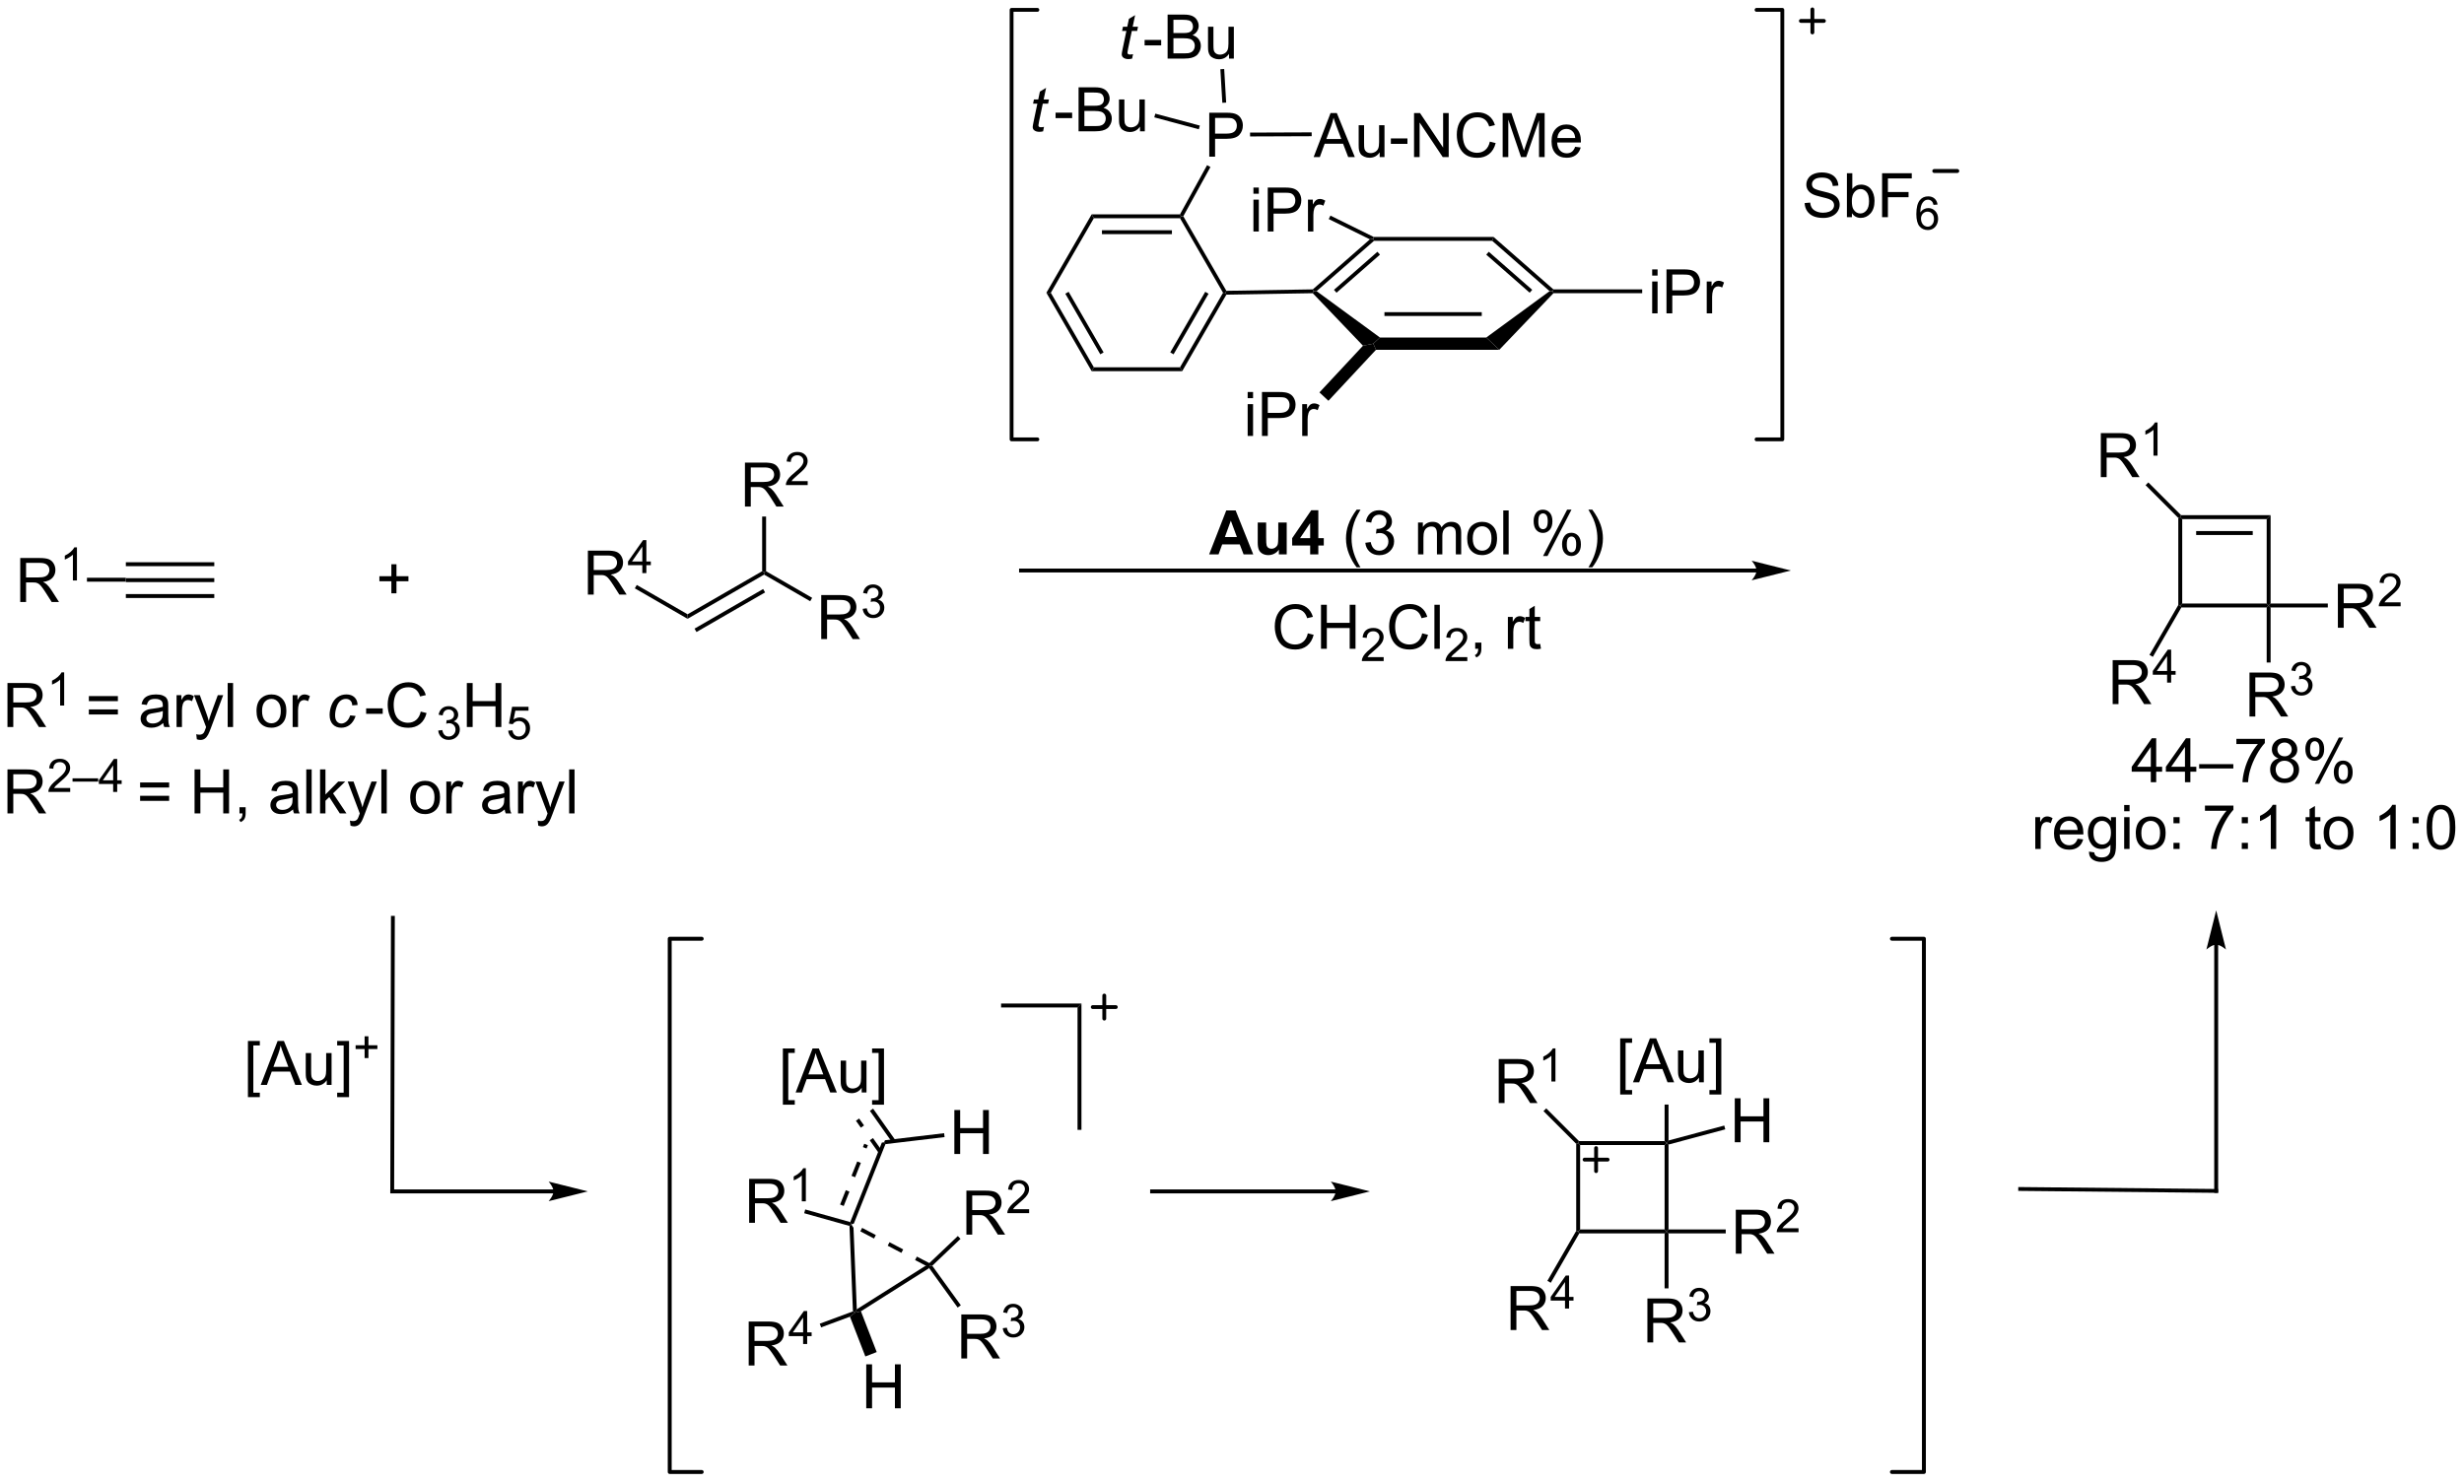 <?xml version="1.0" encoding="UTF-8"?>
<!DOCTYPE svg PUBLIC '-//W3C//DTD SVG 1.0//EN'
          'http://www.w3.org/TR/2001/REC-SVG-20010904/DTD/svg10.dtd'>
<svg stroke-dasharray="none" shape-rendering="auto" xmlns="http://www.w3.org/2000/svg" font-family="'Dialog'" text-rendering="auto" width="880" fill-opacity="1" color-interpolation="auto" color-rendering="auto" preserveAspectRatio="xMidYMid meet" font-size="12px" viewBox="0 0 880 530" fill="black" xmlns:xlink="http://www.w3.org/1999/xlink" stroke="black" image-rendering="auto" stroke-miterlimit="10" stroke-linecap="square" stroke-linejoin="miter" font-style="normal" stroke-width="1" height="530" stroke-dashoffset="0" font-weight="normal" stroke-opacity="1"
><!--Generated by the Batik Graphics2D SVG Generator--><defs id="genericDefs"
  /><g
  ><defs id="defs1"
    ><clipPath clipPathUnits="userSpaceOnUse" id="clipPath1"
      ><path d="M1.294 0.642 L331.125 0.642 L331.125 199.08 L1.294 199.08 L1.294 0.642 Z"
      /></clipPath
      ><clipPath clipPathUnits="userSpaceOnUse" id="clipPath2"
      ><path d="M0.783 41.726 L0.783 234.647 L321.443 234.647 L321.443 41.726 Z"
      /></clipPath
    ></defs
    ><g transform="scale(2.667,2.667) translate(-1.294,-0.642) matrix(1.029,0,0,1.029,0.489,-42.278)"
    ><path d="M17.16 117.477 L17.16 116.966 L28.669 116.966 L28.669 117.477 ZM17.16 115.405 L28.669 115.405 L28.669 114.895 L17.16 114.895 ZM17.16 119.548 L28.669 119.548 L28.669 119.038 L17.16 119.038 Z" stroke="none" clip-path="url(#clipPath2)"
    /></g
    ><g transform="matrix(2.743,0,0,2.743,-2.148,-114.452)"
    ><path d="M3.418 120.121 L3.418 114.395 L5.958 114.395 Q6.723 114.395 7.122 114.549 Q7.52 114.702 7.757 115.093 Q7.997 115.484 7.997 115.957 Q7.997 116.567 7.601 116.986 Q7.208 117.403 6.382 117.515 Q6.684 117.661 6.84 117.801 Q7.171 118.106 7.468 118.562 L8.465 120.121 L7.512 120.121 L6.754 118.929 Q6.421 118.413 6.205 118.14 Q5.991 117.866 5.822 117.757 Q5.653 117.647 5.476 117.606 Q5.348 117.577 5.054 117.577 L4.176 117.577 L4.176 120.121 L3.418 120.121 ZM4.176 116.921 L5.804 116.921 Q6.325 116.921 6.616 116.814 Q6.911 116.707 7.062 116.471 Q7.215 116.234 7.215 115.957 Q7.215 115.551 6.918 115.291 Q6.624 115.028 5.989 115.028 L4.176 115.028 L4.176 116.921 Z" stroke="none" clip-path="url(#clipPath2)"
    /></g
    ><g transform="matrix(2.743,0,0,2.743,-2.148,-114.452)"
    ><path d="M10.802 117.322 L10.275 117.322 L10.275 113.96 Q10.083 114.142 9.775 114.323 Q9.466 114.505 9.22 114.597 L9.22 114.087 Q9.661 113.878 9.991 113.583 Q10.323 113.286 10.462 113.009 L10.802 113.009 L10.802 117.322 Z" stroke="none" clip-path="url(#clipPath2)"
    /></g
    ><g transform="matrix(2.743,0,0,2.743,-2.148,-114.452)"
    ><path d="M17.16 116.966 L17.16 117.477 L12.104 117.477 L12.104 116.966 Z" stroke="none" clip-path="url(#clipPath2)"
    /></g
    ><g transform="matrix(2.743,0,0,2.743,-2.148,-114.452)"
    ><path d="M90.305 122.311 L90.305 121.722 L100.017 116.115 L100.272 116.262 L100.272 116.557 ZM91.468 124.032 L100.399 118.875 L100.144 118.433 L91.213 123.59 Z" stroke="none" clip-path="url(#clipPath2)"
    /></g
    ><g transform="matrix(2.743,0,0,2.743,-2.148,-114.452)"
    ><path d="M97.777 107.694 L97.777 101.967 L100.316 101.967 Q101.082 101.967 101.48 102.121 Q101.879 102.274 102.115 102.665 Q102.355 103.056 102.355 103.53 Q102.355 104.139 101.959 104.558 Q101.566 104.975 100.74 105.087 Q101.043 105.233 101.199 105.373 Q101.529 105.678 101.826 106.134 L102.824 107.694 L101.871 107.694 L101.113 106.501 Q100.779 105.985 100.563 105.712 Q100.35 105.439 100.18 105.329 Q100.011 105.22 99.834 105.178 Q99.707 105.149 99.412 105.149 L98.535 105.149 L98.535 107.694 L97.777 107.694 ZM98.535 104.493 L100.162 104.493 Q100.683 104.493 100.975 104.386 Q101.269 104.28 101.42 104.043 Q101.574 103.806 101.574 103.53 Q101.574 103.123 101.277 102.863 Q100.983 102.6 100.347 102.6 L98.535 102.6 L98.535 104.493 Z" stroke="none" clip-path="url(#clipPath2)"
    /></g
    ><g transform="matrix(2.743,0,0,2.743,-2.148,-114.452)"
    ><path d="M105.946 104.386 L105.946 104.894 L103.106 104.894 Q103.1 104.702 103.168 104.526 Q103.276 104.237 103.514 103.956 Q103.754 103.675 104.205 103.306 Q104.905 102.732 105.151 102.396 Q105.397 102.06 105.397 101.761 Q105.397 101.448 105.172 101.234 Q104.95 101.017 104.588 101.017 Q104.207 101.017 103.979 101.245 Q103.75 101.474 103.748 101.878 L103.205 101.823 Q103.262 101.216 103.625 100.9 Q103.989 100.581 104.6 100.581 Q105.219 100.581 105.578 100.925 Q105.94 101.267 105.94 101.773 Q105.94 102.03 105.834 102.28 Q105.729 102.528 105.483 102.804 Q105.239 103.079 104.67 103.56 Q104.196 103.958 104.061 104.101 Q103.926 104.243 103.838 104.386 L105.946 104.386 Z" stroke="none" clip-path="url(#clipPath2)"
    /></g
    ><g transform="matrix(2.743,0,0,2.743,-2.148,-114.452)"
    ><path d="M100.527 116.115 L100.272 116.262 L100.017 116.115 L100.017 108.998 L100.527 108.998 Z" stroke="none" clip-path="url(#clipPath2)"
    /></g
    ><g transform="matrix(2.743,0,0,2.743,-2.148,-114.452)"
    ><path d="M77.327 119.157 L77.327 113.431 L79.866 113.431 Q80.632 113.431 81.03 113.585 Q81.429 113.738 81.666 114.129 Q81.905 114.519 81.905 114.993 Q81.905 115.603 81.51 116.022 Q81.116 116.439 80.291 116.551 Q80.593 116.697 80.749 116.837 Q81.08 117.142 81.377 117.597 L82.374 119.157 L81.421 119.157 L80.663 117.965 Q80.33 117.449 80.114 117.176 Q79.9 116.902 79.731 116.793 Q79.562 116.683 79.385 116.642 Q79.257 116.613 78.963 116.613 L78.085 116.613 L78.085 119.157 L77.327 119.157 ZM78.085 115.957 L79.713 115.957 Q80.234 115.957 80.525 115.85 Q80.819 115.743 80.97 115.506 Q81.124 115.269 81.124 114.993 Q81.124 114.587 80.827 114.327 Q80.533 114.064 79.897 114.064 L78.085 114.064 L78.085 115.957 Z" stroke="none" clip-path="url(#clipPath2)"
    /></g
    ><g transform="matrix(2.743,0,0,2.743,-2.148,-114.452)"
    ><path d="M84.414 116.357 L84.414 115.328 L82.55 115.328 L82.55 114.846 L84.511 112.062 L84.941 112.062 L84.941 114.846 L85.521 114.846 L85.521 115.328 L84.941 115.328 L84.941 116.357 L84.414 116.357 ZM84.414 114.846 L84.414 112.908 L83.07 114.846 L84.414 114.846 Z" stroke="none" clip-path="url(#clipPath2)"
    /></g
    ><g transform="matrix(2.743,0,0,2.743,-2.148,-114.452)"
    ><path d="M90.305 121.722 L90.305 122.311 L83.438 118.346 L83.693 117.904 Z" stroke="none" clip-path="url(#clipPath2)"
    /></g
    ><g transform="matrix(2.743,0,0,2.743,-2.148,-114.452)"
    ><path d="M107.709 124.947 L107.709 119.22 L110.248 119.22 Q111.014 119.22 111.412 119.374 Q111.811 119.528 112.048 119.918 Q112.287 120.309 112.287 120.783 Q112.287 121.392 111.891 121.811 Q111.498 122.228 110.673 122.34 Q110.975 122.486 111.131 122.626 Q111.462 122.931 111.759 123.387 L112.756 124.947 L111.803 124.947 L111.045 123.754 Q110.712 123.239 110.496 122.965 Q110.282 122.692 110.113 122.582 Q109.944 122.473 109.766 122.431 Q109.639 122.403 109.344 122.403 L108.467 122.403 L108.467 124.947 L107.709 124.947 ZM108.467 121.746 L110.094 121.746 Q110.615 121.746 110.907 121.639 Q111.201 121.533 111.352 121.296 Q111.506 121.059 111.506 120.783 Q111.506 120.376 111.209 120.116 Q110.915 119.853 110.279 119.853 L108.467 119.853 L108.467 121.746 Z" stroke="none" clip-path="url(#clipPath2)"
    /></g
    ><g transform="matrix(2.743,0,0,2.743,-2.148,-114.452)"
    ><path d="M113.108 121.012 L113.636 120.942 Q113.727 121.391 113.944 121.588 Q114.163 121.785 114.477 121.785 Q114.849 121.785 115.104 121.528 Q115.362 121.27 115.362 120.889 Q115.362 120.526 115.124 120.291 Q114.888 120.055 114.52 120.055 Q114.372 120.055 114.149 120.114 L114.208 119.651 Q114.261 119.657 114.292 119.657 Q114.63 119.657 114.899 119.481 Q115.169 119.305 115.169 118.938 Q115.169 118.649 114.972 118.459 Q114.776 118.268 114.466 118.268 Q114.157 118.268 113.952 118.461 Q113.747 118.655 113.688 119.041 L113.161 118.948 Q113.259 118.416 113.6 118.125 Q113.944 117.834 114.454 117.834 Q114.805 117.834 115.1 117.985 Q115.397 118.135 115.554 118.397 Q115.71 118.657 115.71 118.95 Q115.71 119.229 115.559 119.457 Q115.411 119.686 115.118 119.821 Q115.499 119.909 115.71 120.186 Q115.921 120.461 115.921 120.877 Q115.921 121.44 115.511 121.832 Q115.1 122.223 114.474 122.223 Q113.909 122.223 113.534 121.887 Q113.161 121.549 113.108 121.012 Z" stroke="none" clip-path="url(#clipPath2)"
    /></g
    ><g transform="matrix(2.743,0,0,2.743,-2.148,-114.452)"
    ><path d="M100.272 116.557 L100.272 116.262 L100.527 116.115 L106.528 119.58 L106.272 120.022 Z" stroke="none" clip-path="url(#clipPath2)"
    /></g
    ><g transform="matrix(2.743,0,0,2.743,-2.148,-114.452)"
    ><path d="M229.486 115.768 L133.724 115.768 L133.469 115.768 L133.469 116.278 L133.724 116.278 L229.486 116.278 L229.741 116.278 L229.741 115.768 L229.486 115.768 ZM233.95 116.023 L228.848 114.747 C228.848 114.747 229.486 115.465 229.486 116.023 C229.486 116.581 228.848 117.298 228.848 117.298 Z" stroke="none" clip-path="url(#clipPath2)"
    /></g
    ><g transform="matrix(2.743,0,0,2.743,-2.148,-114.452)"
    ><path d="M284.401 109.175 L284.656 109.07 L284.911 109.325 L284.911 120.323 L284.656 120.578 L284.401 120.51 Z" stroke="none" clip-path="url(#clipPath2)"
    /></g
    ><g transform="matrix(2.743,0,0,2.743,-2.148,-114.452)"
    ><path d="M284.803 120.833 L284.656 120.578 L284.911 120.323 L295.909 120.323 L296.165 120.578 L295.909 120.833 Z" stroke="none" clip-path="url(#clipPath2)"
    /></g
    ><g transform="matrix(2.743,0,0,2.743,-2.148,-114.452)"
    ><path d="M296.42 120.323 L296.165 120.578 L295.909 120.323 L295.909 109.325 L296.42 108.814 Z" stroke="none" clip-path="url(#clipPath2)"
    /></g
    ><g transform="matrix(2.743,0,0,2.743,-2.148,-114.452)"
    ><path d="M296.42 108.814 L295.909 109.325 L284.911 109.325 L284.656 109.07 L284.762 108.814 ZM294.093 110.886 L286.727 110.886 L286.727 111.396 L294.093 111.396 Z" stroke="none" clip-path="url(#clipPath2)"
    /></g
    ><g transform="matrix(2.743,0,0,2.743,-2.148,-114.452)"
    ><path d="M274.313 103.86 L274.313 98.133 L276.852 98.133 Q277.618 98.133 278.016 98.287 Q278.415 98.441 278.652 98.831 Q278.891 99.222 278.891 99.696 Q278.891 100.305 278.495 100.725 Q278.102 101.141 277.277 101.253 Q277.579 101.399 277.735 101.54 Q278.066 101.844 278.363 102.3 L279.36 103.86 L278.407 103.86 L277.649 102.667 Q277.316 102.152 277.1 101.878 Q276.886 101.605 276.717 101.495 Q276.548 101.386 276.37 101.344 Q276.243 101.316 275.949 101.316 L275.071 101.316 L275.071 103.86 L274.313 103.86 ZM275.071 100.659 L276.699 100.659 Q277.219 100.659 277.511 100.553 Q277.805 100.446 277.957 100.209 Q278.11 99.972 278.11 99.696 Q278.11 99.29 277.813 99.029 Q277.519 98.766 276.884 98.766 L275.071 98.766 L275.071 100.659 Z" stroke="none" clip-path="url(#clipPath2)"
    /></g
    ><g transform="matrix(2.743,0,0,2.743,-2.148,-114.452)"
    ><path d="M281.697 101.06 L281.169 101.06 L281.169 97.699 Q280.978 97.88 280.669 98.062 Q280.361 98.243 280.115 98.335 L280.115 97.826 Q280.556 97.617 280.886 97.322 Q281.218 97.025 281.357 96.747 L281.697 96.747 L281.697 101.06 Z" stroke="none" clip-path="url(#clipPath2)"
    /></g
    ><g transform="matrix(2.743,0,0,2.743,-2.148,-114.452)"
    ><path d="M284.762 108.814 L284.656 109.07 L284.401 109.175 L280.139 104.913 L280.5 104.552 Z" stroke="none" clip-path="url(#clipPath2)"
    /></g
    ><g transform="matrix(2.743,0,0,2.743,-2.148,-114.452)"
    ><path d="M293.67 135.037 L293.67 129.31 L296.209 129.31 Q296.974 129.31 297.373 129.464 Q297.771 129.618 298.008 130.008 Q298.248 130.399 298.248 130.873 Q298.248 131.482 297.852 131.901 Q297.459 132.318 296.633 132.43 Q296.935 132.576 297.092 132.717 Q297.422 133.021 297.719 133.477 L298.717 135.037 L297.764 135.037 L297.006 133.844 Q296.672 133.329 296.456 133.055 Q296.243 132.782 296.074 132.672 Q295.904 132.563 295.727 132.521 Q295.599 132.493 295.305 132.493 L294.428 132.493 L294.428 135.037 L293.67 135.037 ZM294.428 131.836 L296.055 131.836 Q296.576 131.836 296.868 131.73 Q297.162 131.623 297.313 131.386 Q297.467 131.149 297.467 130.873 Q297.467 130.467 297.17 130.206 Q296.875 129.943 296.24 129.943 L294.428 129.943 L294.428 131.836 Z" stroke="none" clip-path="url(#clipPath2)"
    /></g
    ><g transform="matrix(2.743,0,0,2.743,-2.148,-114.452)"
    ><path d="M299.069 131.102 L299.596 131.032 Q299.688 131.481 299.905 131.678 Q300.123 131.876 300.438 131.876 Q300.809 131.876 301.065 131.618 Q301.323 131.36 301.323 130.979 Q301.323 130.616 301.084 130.381 Q300.848 130.145 300.481 130.145 Q300.332 130.145 300.11 130.204 L300.168 129.741 Q300.221 129.747 300.252 129.747 Q300.59 129.747 300.86 129.571 Q301.129 129.395 301.129 129.028 Q301.129 128.739 300.932 128.549 Q300.737 128.358 300.426 128.358 Q300.118 128.358 299.913 128.551 Q299.707 128.745 299.649 129.131 L299.122 129.038 Q299.219 128.506 299.561 128.215 Q299.905 127.924 300.415 127.924 Q300.766 127.924 301.061 128.075 Q301.358 128.225 301.514 128.487 Q301.67 128.747 301.67 129.04 Q301.67 129.319 301.52 129.547 Q301.372 129.776 301.079 129.911 Q301.459 129.999 301.67 130.276 Q301.881 130.551 301.881 130.967 Q301.881 131.53 301.471 131.922 Q301.061 132.313 300.434 132.313 Q299.87 132.313 299.495 131.977 Q299.122 131.639 299.069 131.102 Z" stroke="none" clip-path="url(#clipPath2)"
    /></g
    ><g transform="matrix(2.743,0,0,2.743,-2.148,-114.452)"
    ><path d="M295.909 120.833 L296.165 120.578 L296.42 120.833 L296.42 127.999 L295.909 127.999 Z" stroke="none" clip-path="url(#clipPath2)"
    /></g
    ><g transform="matrix(2.743,0,0,2.743,-2.148,-114.452)"
    ><path d="M305.178 123.478 L305.178 117.752 L307.717 117.752 Q308.483 117.752 308.882 117.905 Q309.28 118.059 309.517 118.45 Q309.757 118.84 309.757 119.314 Q309.757 119.924 309.361 120.343 Q308.967 120.76 308.142 120.871 Q308.444 121.017 308.6 121.158 Q308.931 121.463 309.228 121.918 L310.225 123.478 L309.272 123.478 L308.514 122.285 Q308.181 121.77 307.965 121.496 Q307.751 121.223 307.582 121.114 Q307.413 121.004 307.236 120.963 Q307.108 120.934 306.814 120.934 L305.936 120.934 L305.936 123.478 L305.178 123.478 ZM305.936 120.278 L307.564 120.278 Q308.085 120.278 308.376 120.171 Q308.671 120.064 308.822 119.827 Q308.975 119.59 308.975 119.314 Q308.975 118.908 308.678 118.647 Q308.384 118.385 307.749 118.385 L305.936 118.385 L305.936 120.278 Z" stroke="none" clip-path="url(#clipPath2)"
    /></g
    ><g transform="matrix(2.743,0,0,2.743,-2.148,-114.452)"
    ><path d="M313.347 120.17 L313.347 120.678 L310.507 120.678 Q310.501 120.487 310.57 120.311 Q310.677 120.022 310.915 119.741 Q311.156 119.459 311.607 119.09 Q312.306 118.516 312.552 118.18 Q312.798 117.844 312.798 117.545 Q312.798 117.233 312.574 117.018 Q312.351 116.801 311.99 116.801 Q311.609 116.801 311.38 117.03 Q311.152 117.258 311.15 117.663 L310.607 117.608 Q310.663 117.001 311.027 116.684 Q311.39 116.366 312.001 116.366 Q312.62 116.366 312.98 116.709 Q313.341 117.051 313.341 117.557 Q313.341 117.815 313.236 118.065 Q313.13 118.313 312.884 118.588 Q312.64 118.864 312.072 119.344 Q311.597 119.743 311.462 119.885 Q311.327 120.028 311.24 120.17 L313.347 120.17 Z" stroke="none" clip-path="url(#clipPath2)"
    /></g
    ><g transform="matrix(2.743,0,0,2.743,-2.148,-114.452)"
    ><path d="M296.42 120.833 L296.165 120.578 L296.42 120.323 L303.869 120.323 L303.869 120.833 Z" stroke="none" clip-path="url(#clipPath2)"
    /></g
    ><g transform="matrix(2.743,0,0,2.743,-2.148,-114.452)"
    ><path d="M275.856 133.42 L275.856 127.693 L278.395 127.693 Q279.161 127.693 279.559 127.847 Q279.958 128.001 280.195 128.391 Q280.434 128.782 280.434 129.256 Q280.434 129.865 280.038 130.285 Q279.645 130.701 278.82 130.813 Q279.122 130.959 279.278 131.1 Q279.609 131.404 279.906 131.86 L280.903 133.42 L279.95 133.42 L279.192 132.227 Q278.859 131.712 278.642 131.438 Q278.429 131.165 278.26 131.055 Q278.09 130.946 277.913 130.904 Q277.786 130.876 277.491 130.876 L276.614 130.876 L276.614 133.42 L275.856 133.42 ZM276.614 130.22 L278.241 130.22 Q278.762 130.22 279.054 130.113 Q279.348 130.006 279.499 129.769 Q279.653 129.532 279.653 129.256 Q279.653 128.85 279.356 128.589 Q279.062 128.326 278.426 128.326 L276.614 128.326 L276.614 130.22 Z" stroke="none" clip-path="url(#clipPath2)"
    /></g
    ><g transform="matrix(2.743,0,0,2.743,-2.148,-114.452)"
    ><path d="M282.943 130.62 L282.943 129.591 L281.079 129.591 L281.079 129.108 L283.04 126.325 L283.47 126.325 L283.47 129.108 L284.05 129.108 L284.05 129.591 L283.47 129.591 L283.47 130.62 L282.943 130.62 ZM282.943 129.108 L282.943 127.171 L281.599 129.108 L282.943 129.108 Z" stroke="none" clip-path="url(#clipPath2)"
    /></g
    ><g transform="matrix(2.743,0,0,2.743,-2.148,-114.452)"
    ><path d="M284.401 120.51 L284.656 120.578 L284.803 120.833 L281.089 127.267 L280.647 127.012 Z" stroke="none" clip-path="url(#clipPath2)"
    /></g
    ><g transform="matrix(2.743,0,0,2.743,-2.148,-114.452)"
    ><path d="M171.065 124.205 L171.823 124.395 Q171.586 125.33 170.967 125.822 Q170.347 126.312 169.453 126.312 Q168.526 126.312 167.946 125.934 Q167.368 125.556 167.063 124.843 Q166.761 124.127 166.761 123.306 Q166.761 122.41 167.102 121.746 Q167.446 121.08 168.076 120.733 Q168.706 120.387 169.464 120.387 Q170.323 120.387 170.909 120.825 Q171.495 121.262 171.727 122.056 L170.98 122.231 Q170.782 121.606 170.401 121.322 Q170.024 121.035 169.448 121.035 Q168.79 121.035 168.344 121.353 Q167.901 121.668 167.722 122.202 Q167.542 122.736 167.542 123.301 Q167.542 124.033 167.756 124.577 Q167.969 125.121 168.417 125.392 Q168.868 125.66 169.391 125.66 Q170.026 125.66 170.467 125.293 Q170.909 124.926 171.065 124.205 ZM172.78 126.213 L172.78 120.486 L173.538 120.486 L173.538 122.838 L176.515 122.838 L176.515 120.486 L177.273 120.486 L177.273 126.213 L176.515 126.213 L176.515 123.512 L173.538 123.512 L173.538 126.213 L172.78 126.213 Z" stroke="none" clip-path="url(#clipPath2)"
    /></g
    ><g transform="matrix(2.743,0,0,2.743,-2.148,-114.452)"
    ><path d="M180.939 127.305 L180.939 127.813 L178.099 127.813 Q178.093 127.621 178.161 127.445 Q178.269 127.156 178.507 126.875 Q178.747 126.594 179.198 126.225 Q179.898 125.65 180.144 125.315 Q180.39 124.979 180.39 124.68 Q180.39 124.367 180.165 124.152 Q179.942 123.936 179.581 123.936 Q179.2 123.936 178.972 124.164 Q178.743 124.393 178.741 124.797 L178.198 124.742 Q178.255 124.135 178.618 123.819 Q178.982 123.5 179.593 123.5 Q180.212 123.5 180.571 123.844 Q180.933 124.186 180.933 124.692 Q180.933 124.949 180.827 125.199 Q180.722 125.447 180.476 125.723 Q180.232 125.998 179.663 126.479 Q179.189 126.877 179.054 127.02 Q178.919 127.162 178.831 127.305 L180.939 127.305 Z" stroke="none" clip-path="url(#clipPath2)"
    /></g
    ><g transform="matrix(2.743,0,0,2.743,-2.148,-114.452)"
    ><path d="M185.957 124.205 L186.715 124.395 Q186.478 125.33 185.858 125.822 Q185.238 126.312 184.345 126.312 Q183.418 126.312 182.837 125.934 Q182.259 125.556 181.954 124.843 Q181.652 124.127 181.652 123.306 Q181.652 122.41 181.994 121.746 Q182.337 121.08 182.968 120.733 Q183.598 120.387 184.356 120.387 Q185.215 120.387 185.801 120.825 Q186.387 121.262 186.619 122.056 L185.871 122.231 Q185.673 121.606 185.293 121.322 Q184.916 121.035 184.34 121.035 Q183.681 121.035 183.236 121.353 Q182.793 121.668 182.613 122.202 Q182.434 122.736 182.434 123.301 Q182.434 124.033 182.647 124.577 Q182.861 125.121 183.309 125.392 Q183.759 125.66 184.283 125.66 Q184.918 125.66 185.358 125.293 Q185.801 124.926 185.957 124.205 ZM187.544 126.213 L187.544 120.486 L188.248 120.486 L188.248 126.213 L187.544 126.213 Z" stroke="none" clip-path="url(#clipPath2)"
    /></g
    ><g transform="matrix(2.743,0,0,2.743,-2.148,-114.452)"
    ><path d="M191.83 127.305 L191.83 127.813 L188.99 127.813 Q188.984 127.621 189.053 127.445 Q189.16 127.156 189.398 126.875 Q189.639 126.594 190.09 126.225 Q190.789 125.65 191.035 125.315 Q191.281 124.979 191.281 124.68 Q191.281 124.367 191.057 124.152 Q190.834 123.936 190.473 123.936 Q190.092 123.936 189.863 124.164 Q189.635 124.393 189.633 124.797 L189.09 124.742 Q189.147 124.135 189.51 123.819 Q189.873 123.5 190.484 123.5 Q191.103 123.5 191.463 123.844 Q191.824 124.186 191.824 124.692 Q191.824 124.949 191.719 125.199 Q191.613 125.447 191.367 125.723 Q191.123 125.998 190.555 126.479 Q190.08 126.877 189.945 127.02 Q189.81 127.162 189.723 127.305 L191.83 127.305 Z" stroke="none" clip-path="url(#clipPath2)"
    /></g
    ><g transform="matrix(2.743,0,0,2.743,-2.148,-114.452)"
    ><path d="M192.857 126.213 L192.857 125.41 L193.659 125.41 L193.659 126.213 Q193.659 126.655 193.502 126.926 Q193.346 127.197 193.005 127.345 L192.81 127.046 Q193.034 126.947 193.138 126.757 Q193.245 126.569 193.255 126.213 L192.857 126.213 ZM197.112 126.213 L197.112 122.064 L197.745 122.064 L197.745 122.692 Q197.987 122.252 198.19 122.111 Q198.396 121.97 198.643 121.97 Q198.997 121.97 199.364 122.197 L199.122 122.848 Q198.864 122.697 198.607 122.697 Q198.377 122.697 198.192 122.835 Q198.01 122.973 197.932 123.22 Q197.815 123.595 197.815 124.041 L197.815 126.213 L197.112 126.213 ZM201.317 125.582 L201.419 126.205 Q201.122 126.267 200.888 126.267 Q200.505 126.267 200.294 126.147 Q200.083 126.025 199.997 125.827 Q199.911 125.629 199.911 124.996 L199.911 122.611 L199.396 122.611 L199.396 122.064 L199.911 122.064 L199.911 121.035 L200.612 120.614 L200.612 122.064 L201.317 122.064 L201.317 122.611 L200.612 122.611 L200.612 125.035 Q200.612 125.338 200.648 125.424 Q200.685 125.51 200.768 125.562 Q200.854 125.611 201.01 125.611 Q201.127 125.611 201.317 125.582 Z" stroke="none" clip-path="url(#clipPath2)"
    /></g
    ><g transform="matrix(2.743,0,0,2.743,-2.148,-114.452)"
    ><path d="M51.74 118.992 L51.74 117.421 L50.18 117.421 L50.18 116.765 L51.74 116.765 L51.74 115.208 L52.404 115.208 L52.404 116.765 L53.962 116.765 L53.962 117.421 L52.404 117.421 L52.404 118.992 L51.74 118.992 Z" stroke="none" clip-path="url(#clipPath2)"
    /></g
    ><g transform="matrix(2.743,0,0,2.743,-2.148,-114.452)"
    ><path d="M163.96 113.925 L162.702 113.925 L162.202 112.623 L159.913 112.623 L159.439 113.925 L158.212 113.925 L160.444 108.198 L161.665 108.198 L163.96 113.925 ZM161.829 111.659 L161.04 109.534 L160.267 111.659 L161.829 111.659 ZM167.294 113.925 L167.294 113.302 Q167.068 113.636 166.698 113.828 Q166.331 114.018 165.919 114.018 Q165.503 114.018 165.169 113.836 Q164.839 113.651 164.69 113.32 Q164.542 112.987 164.542 112.401 L164.542 109.776 L165.638 109.776 L165.638 111.683 Q165.638 112.558 165.698 112.755 Q165.761 112.951 165.919 113.068 Q166.081 113.183 166.326 113.183 Q166.607 113.183 166.828 113.029 Q167.052 112.873 167.133 112.646 Q167.216 112.417 167.216 111.526 L167.216 109.776 L168.315 109.776 L168.315 113.925 L167.294 113.925 ZM171.369 113.925 L171.369 112.771 L169.025 112.771 L169.025 111.81 L171.509 108.175 L172.431 108.175 L172.431 111.808 L173.142 111.808 L173.142 112.771 L172.431 112.771 L172.431 113.925 L171.369 113.925 ZM171.369 111.808 L171.369 109.849 L170.053 111.808 L171.369 111.808 Z" stroke="none" clip-path="url(#clipPath2)"
    /></g
    ><g transform="matrix(2.743,0,0,2.743,-2.148,-114.452)"
    ><path d="M177.421 115.61 Q176.837 114.875 176.434 113.891 Q176.033 112.904 176.033 111.849 Q176.033 110.919 176.335 110.068 Q176.686 109.081 177.421 108.099 L177.923 108.099 Q177.452 108.912 177.298 109.261 Q177.061 109.8 176.923 110.386 Q176.757 111.115 176.757 111.854 Q176.757 113.732 177.923 115.61 L177.421 115.61 ZM178.548 112.412 L179.251 112.318 Q179.374 112.917 179.663 113.18 Q179.954 113.443 180.374 113.443 Q180.869 113.443 181.21 113.099 Q181.554 112.755 181.554 112.248 Q181.554 111.763 181.236 111.451 Q180.921 111.136 180.431 111.136 Q180.233 111.136 179.936 111.214 L180.014 110.597 Q180.085 110.604 180.126 110.604 Q180.577 110.604 180.936 110.37 Q181.296 110.136 181.296 109.646 Q181.296 109.261 181.033 109.008 Q180.772 108.753 180.358 108.753 Q179.947 108.753 179.673 109.011 Q179.4 109.268 179.322 109.784 L178.619 109.659 Q178.749 108.951 179.204 108.563 Q179.663 108.175 180.343 108.175 Q180.811 108.175 181.204 108.375 Q181.6 108.576 181.809 108.925 Q182.017 109.271 182.017 109.662 Q182.017 110.034 181.816 110.339 Q181.619 110.643 181.228 110.823 Q181.736 110.94 182.017 111.31 Q182.298 111.677 182.298 112.232 Q182.298 112.982 181.751 113.505 Q181.204 114.026 180.369 114.026 Q179.616 114.026 179.116 113.578 Q178.619 113.128 178.548 112.412 ZM185.413 113.925 L185.413 109.776 L186.041 109.776 L186.041 110.357 Q186.236 110.052 186.559 109.867 Q186.884 109.683 187.298 109.683 Q187.759 109.683 188.054 109.875 Q188.35 110.065 188.47 110.409 Q188.962 109.683 189.751 109.683 Q190.369 109.683 190.699 110.024 Q191.033 110.365 191.033 111.076 L191.033 113.925 L190.335 113.925 L190.335 111.31 Q190.335 110.888 190.264 110.703 Q190.197 110.518 190.017 110.406 Q189.837 110.292 189.595 110.292 Q189.158 110.292 188.869 110.584 Q188.579 110.873 188.579 111.513 L188.579 113.925 L187.876 113.925 L187.876 111.229 Q187.876 110.761 187.704 110.526 Q187.533 110.292 187.142 110.292 Q186.845 110.292 186.593 110.448 Q186.343 110.604 186.228 110.906 Q186.116 111.206 186.116 111.771 L186.116 113.925 L185.413 113.925 ZM191.814 111.849 Q191.814 110.698 192.454 110.143 Q192.991 109.683 193.759 109.683 Q194.616 109.683 195.158 110.242 Q195.702 110.802 195.702 111.792 Q195.702 112.591 195.46 113.052 Q195.22 113.511 194.762 113.766 Q194.304 114.018 193.759 114.018 Q192.889 114.018 192.35 113.461 Q191.814 112.901 191.814 111.849 ZM192.538 111.849 Q192.538 112.646 192.884 113.044 Q193.233 113.44 193.759 113.44 Q194.283 113.44 194.629 113.042 Q194.978 112.643 194.978 111.826 Q194.978 111.058 194.629 110.662 Q194.28 110.263 193.759 110.263 Q193.233 110.263 192.884 110.659 Q192.538 111.052 192.538 111.849 ZM196.511 113.925 L196.511 108.198 L197.214 108.198 L197.214 113.925 L196.511 113.925 ZM200.464 109.573 Q200.464 108.959 200.771 108.529 Q201.081 108.099 201.667 108.099 Q202.206 108.099 202.557 108.485 Q202.911 108.87 202.911 109.615 Q202.911 110.341 202.555 110.735 Q202.198 111.128 201.675 111.128 Q201.154 111.128 200.807 110.742 Q200.464 110.354 200.464 109.573 ZM201.685 108.584 Q201.425 108.584 201.25 108.81 Q201.076 109.037 201.076 109.643 Q201.076 110.193 201.25 110.419 Q201.427 110.643 201.685 110.643 Q201.951 110.643 202.125 110.417 Q202.3 110.19 202.3 109.589 Q202.3 109.034 202.123 108.81 Q201.948 108.584 201.685 108.584 ZM201.69 114.136 L204.823 108.099 L205.393 108.099 L202.271 114.136 L201.69 114.136 ZM204.167 112.581 Q204.167 111.964 204.474 111.537 Q204.784 111.107 205.373 111.107 Q205.911 111.107 206.266 111.492 Q206.62 111.878 206.62 112.623 Q206.62 113.349 206.261 113.742 Q205.904 114.136 205.378 114.136 Q204.857 114.136 204.511 113.748 Q204.167 113.357 204.167 112.581 ZM205.393 111.591 Q205.128 111.591 204.953 111.818 Q204.779 112.044 204.779 112.651 Q204.779 113.198 204.953 113.425 Q205.13 113.651 205.388 113.651 Q205.659 113.651 205.831 113.425 Q206.005 113.198 206.005 112.597 Q206.005 112.042 205.828 111.818 Q205.654 111.591 205.393 111.591 ZM208.1 115.61 L207.595 115.61 Q208.764 113.732 208.764 111.854 Q208.764 111.12 208.595 110.396 Q208.462 109.81 208.225 109.271 Q208.072 108.919 207.595 108.099 L208.1 108.099 Q208.835 109.081 209.186 110.068 Q209.486 110.919 209.486 111.849 Q209.486 112.904 209.082 113.891 Q208.679 114.875 208.1 115.61 Z" stroke="none" clip-path="url(#clipPath2)"
    /></g
    ><g transform="matrix(2.743,0,0,2.743,-2.148,-114.452)"
    ><path d="M280.82 143.595 L280.82 142.223 L278.335 142.223 L278.335 141.58 L280.95 137.869 L281.523 137.869 L281.523 141.58 L282.296 141.58 L282.296 142.223 L281.523 142.223 L281.523 143.595 L280.82 143.595 ZM280.82 141.58 L280.82 138.997 L279.028 141.58 L280.82 141.58 ZM285.269 143.595 L285.269 142.223 L282.785 142.223 L282.785 141.58 L285.399 137.869 L285.972 137.869 L285.972 141.58 L286.746 141.58 L286.746 142.223 L285.972 142.223 L285.972 143.595 L285.269 143.595 ZM285.269 141.58 L285.269 138.997 L283.477 141.58 L285.269 141.58 ZM287.117 141.806 L287.117 141.239 L291.567 141.239 L291.567 141.806 L287.117 141.806 ZM291.962 138.619 L291.962 137.942 L295.668 137.942 L295.668 138.489 Q295.121 139.072 294.584 140.038 Q294.048 141.002 293.753 142.02 Q293.543 142.739 293.485 143.595 L292.761 143.595 Q292.774 142.918 293.027 141.963 Q293.282 141.004 293.756 140.116 Q294.23 139.228 294.766 138.619 L291.962 138.619 ZM297.445 140.489 Q297.007 140.33 296.796 140.033 Q296.585 139.736 296.585 139.322 Q296.585 138.697 297.033 138.273 Q297.484 137.845 298.231 137.845 Q298.981 137.845 299.437 138.28 Q299.895 138.715 299.895 139.34 Q299.895 139.739 299.684 140.036 Q299.476 140.33 299.052 140.489 Q299.578 140.661 299.854 141.043 Q300.13 141.426 300.13 141.958 Q300.13 142.692 299.609 143.195 Q299.091 143.695 298.242 143.695 Q297.395 143.695 296.875 143.192 Q296.356 142.689 296.356 141.939 Q296.356 141.379 296.637 141.004 Q296.921 140.627 297.445 140.489 ZM297.304 139.299 Q297.304 139.705 297.565 139.963 Q297.828 140.22 298.247 140.22 Q298.653 140.22 298.911 139.965 Q299.171 139.708 299.171 139.338 Q299.171 138.95 298.903 138.687 Q298.637 138.424 298.239 138.424 Q297.835 138.424 297.57 138.681 Q297.304 138.939 297.304 139.299 ZM297.078 141.942 Q297.078 142.244 297.221 142.525 Q297.364 142.806 297.645 142.96 Q297.927 143.114 298.25 143.114 Q298.755 143.114 299.083 142.791 Q299.411 142.465 299.411 141.965 Q299.411 141.458 299.072 141.127 Q298.734 140.793 298.226 140.793 Q297.731 140.793 297.403 141.122 Q297.078 141.45 297.078 141.942 ZM300.946 139.244 Q300.946 138.629 301.253 138.2 Q301.563 137.77 302.149 137.77 Q302.688 137.77 303.04 138.155 Q303.394 138.541 303.394 139.286 Q303.394 140.012 303.037 140.405 Q302.68 140.799 302.157 140.799 Q301.636 140.799 301.29 140.413 Q300.946 140.025 300.946 139.244 ZM302.168 138.254 Q301.907 138.254 301.733 138.481 Q301.558 138.708 301.558 139.314 Q301.558 139.864 301.733 140.09 Q301.91 140.314 302.168 140.314 Q302.433 140.314 302.608 140.088 Q302.782 139.861 302.782 139.26 Q302.782 138.705 302.605 138.481 Q302.43 138.254 302.168 138.254 ZM302.173 143.806 L305.305 137.77 L305.876 137.77 L302.753 143.806 L302.173 143.806 ZM304.649 142.252 Q304.649 141.635 304.957 141.208 Q305.266 140.778 305.855 140.778 Q306.394 140.778 306.748 141.163 Q307.102 141.549 307.102 142.293 Q307.102 143.02 306.743 143.413 Q306.386 143.806 305.86 143.806 Q305.339 143.806 304.993 143.418 Q304.649 143.028 304.649 142.252 ZM305.876 141.262 Q305.61 141.262 305.436 141.489 Q305.261 141.715 305.261 142.322 Q305.261 142.869 305.436 143.095 Q305.613 143.322 305.871 143.322 Q306.141 143.322 306.313 143.095 Q306.488 142.869 306.488 142.267 Q306.488 141.713 306.311 141.489 Q306.136 141.262 305.876 141.262 Z" stroke="none" clip-path="url(#clipPath2)"
    /></g
    ><g transform="matrix(2.743,0,0,2.743,-2.148,-114.452)"
    ><path d="M265.78 152.287 L265.78 148.139 L266.413 148.139 L266.413 148.766 Q266.655 148.326 266.858 148.185 Q267.064 148.045 267.311 148.045 Q267.665 148.045 268.032 148.271 L267.79 148.922 Q267.532 148.771 267.274 148.771 Q267.045 148.771 266.861 148.909 Q266.678 149.047 266.6 149.295 Q266.483 149.67 266.483 150.115 L266.483 152.287 L265.78 152.287 ZM271.29 150.951 L272.017 151.04 Q271.845 151.678 271.379 152.029 Q270.915 152.381 270.194 152.381 Q269.282 152.381 268.748 151.821 Q268.217 151.258 268.217 150.248 Q268.217 149.201 268.756 148.623 Q269.295 148.045 270.155 148.045 Q270.986 148.045 271.512 148.613 Q272.04 149.178 272.04 150.204 Q272.04 150.266 272.038 150.391 L268.944 150.391 Q268.983 151.076 269.329 151.441 Q269.678 151.803 270.196 151.803 Q270.584 151.803 270.858 151.6 Q271.131 151.396 271.29 150.951 ZM268.983 149.813 L271.298 149.813 Q271.251 149.29 271.032 149.029 Q270.696 148.623 270.163 148.623 Q269.678 148.623 269.347 148.948 Q269.017 149.271 268.983 149.813 ZM272.771 152.631 L273.455 152.732 Q273.497 153.05 273.692 153.193 Q273.955 153.389 274.409 153.389 Q274.896 153.389 275.161 153.193 Q275.427 152.998 275.521 152.646 Q275.575 152.433 275.573 151.743 Q275.112 152.287 274.424 152.287 Q273.567 152.287 273.099 151.67 Q272.63 151.053 272.63 150.188 Q272.63 149.594 272.844 149.094 Q273.06 148.592 273.469 148.318 Q273.877 148.045 274.427 148.045 Q275.161 148.045 275.638 148.639 L275.638 148.139 L276.286 148.139 L276.286 151.725 Q276.286 152.693 276.088 153.097 Q275.893 153.503 275.463 153.738 Q275.036 153.972 274.411 153.972 Q273.669 153.972 273.211 153.636 Q272.755 153.303 272.771 152.631 ZM273.354 150.139 Q273.354 150.954 273.677 151.329 Q274.002 151.704 274.489 151.704 Q274.974 151.704 275.302 151.331 Q275.63 150.959 275.63 150.162 Q275.63 149.399 275.291 149.014 Q274.955 148.625 274.479 148.625 Q274.01 148.625 273.682 149.008 Q273.354 149.389 273.354 150.139 ZM277.353 147.368 L277.353 146.56 L278.056 146.56 L278.056 147.368 L277.353 147.368 ZM277.353 152.287 L277.353 148.139 L278.056 148.139 L278.056 152.287 L277.353 152.287 ZM278.864 150.212 Q278.864 149.06 279.505 148.506 Q280.041 148.045 280.81 148.045 Q281.666 148.045 282.208 148.605 Q282.752 149.165 282.752 150.154 Q282.752 150.954 282.51 151.415 Q282.271 151.873 281.812 152.128 Q281.354 152.381 280.81 152.381 Q279.94 152.381 279.401 151.823 Q278.864 151.264 278.864 150.212 ZM279.588 150.212 Q279.588 151.008 279.935 151.407 Q280.284 151.803 280.81 151.803 Q281.333 151.803 281.68 151.404 Q282.028 151.006 282.028 150.188 Q282.028 149.42 281.68 149.024 Q281.33 148.625 280.81 148.625 Q280.284 148.625 279.935 149.021 Q279.588 149.415 279.588 150.212 ZM283.772 148.938 L283.772 148.139 L284.571 148.139 L284.571 148.938 L283.772 148.938 ZM283.772 152.287 L283.772 151.485 L284.571 151.485 L284.571 152.287 L283.772 152.287 ZM287.873 147.31 L287.873 146.633 L291.579 146.633 L291.579 147.18 Q291.032 147.764 290.496 148.73 Q289.959 149.693 289.665 150.712 Q289.454 151.43 289.397 152.287 L288.673 152.287 Q288.686 151.61 288.939 150.654 Q289.194 149.696 289.668 148.808 Q290.142 147.92 290.678 147.31 L287.873 147.31 ZM292.666 148.938 L292.666 148.139 L293.466 148.139 L293.466 148.938 L292.666 148.938 ZM292.666 152.287 L292.666 151.485 L293.466 151.485 L293.466 152.287 L292.666 152.287 ZM297.147 152.287 L296.444 152.287 L296.444 147.805 Q296.189 148.047 295.777 148.29 Q295.366 148.532 295.038 148.654 L295.038 147.975 Q295.626 147.696 296.066 147.303 Q296.509 146.907 296.694 146.537 L297.147 146.537 L297.147 152.287 ZM302.899 151.657 L303.001 152.279 Q302.704 152.342 302.47 152.342 Q302.087 152.342 301.876 152.222 Q301.665 152.1 301.579 151.902 Q301.493 151.704 301.493 151.071 L301.493 148.685 L300.978 148.685 L300.978 148.139 L301.493 148.139 L301.493 147.11 L302.194 146.688 L302.194 148.139 L302.899 148.139 L302.899 148.685 L302.194 148.685 L302.194 151.11 Q302.194 151.412 302.23 151.498 Q302.267 151.584 302.35 151.636 Q302.436 151.685 302.592 151.685 Q302.709 151.685 302.899 151.657 ZM303.325 150.212 Q303.325 149.06 303.966 148.506 Q304.502 148.045 305.271 148.045 Q306.127 148.045 306.669 148.605 Q307.213 149.165 307.213 150.154 Q307.213 150.954 306.971 151.415 Q306.732 151.873 306.273 152.128 Q305.815 152.381 305.271 152.381 Q304.401 152.381 303.862 151.823 Q303.325 151.264 303.325 150.212 ZM304.049 150.212 Q304.049 151.008 304.396 151.407 Q304.745 151.803 305.271 151.803 Q305.794 151.803 306.14 151.404 Q306.489 151.006 306.489 150.188 Q306.489 149.42 306.14 149.024 Q305.791 148.625 305.271 148.625 Q304.745 148.625 304.396 149.021 Q304.049 149.415 304.049 150.212 ZM312.713 152.287 L312.01 152.287 L312.01 147.805 Q311.755 148.047 311.344 148.29 Q310.932 148.532 310.604 148.654 L310.604 147.975 Q311.192 147.696 311.633 147.303 Q312.075 146.907 312.26 146.537 L312.713 146.537 L312.713 152.287 ZM314.905 148.938 L314.905 148.139 L315.704 148.139 L315.704 148.938 L314.905 148.938 ZM314.905 152.287 L314.905 151.485 L315.704 151.485 L315.704 152.287 L314.905 152.287 ZM316.737 149.462 Q316.737 148.446 316.945 147.829 Q317.153 147.209 317.565 146.873 Q317.979 146.537 318.604 146.537 Q319.065 146.537 319.411 146.722 Q319.76 146.907 319.987 147.258 Q320.213 147.607 320.341 148.11 Q320.471 148.61 320.471 149.462 Q320.471 150.469 320.263 151.089 Q320.057 151.709 319.643 152.047 Q319.232 152.386 318.604 152.386 Q317.776 152.386 317.302 151.79 Q316.737 151.076 316.737 149.462 ZM317.458 149.462 Q317.458 150.873 317.789 151.339 Q318.12 151.805 318.604 151.805 Q319.088 151.805 319.416 151.337 Q319.747 150.868 319.747 149.462 Q319.747 148.047 319.416 147.584 Q319.088 147.118 318.596 147.118 Q318.112 147.118 317.823 147.529 Q317.458 148.053 317.458 149.462 Z" stroke="none" clip-path="url(#clipPath2)"
    /></g
    ><g transform="matrix(2.743,0,0,2.743,-2.148,-114.452)"
    ><path d="M98.323 200.973 L98.323 195.246 L100.862 195.246 Q101.627 195.246 102.026 195.4 Q102.424 195.553 102.661 195.944 Q102.901 196.335 102.901 196.809 Q102.901 197.418 102.505 197.837 Q102.112 198.254 101.286 198.366 Q101.588 198.512 101.745 198.652 Q102.075 198.957 102.372 199.413 L103.37 200.973 L102.416 200.973 L101.659 199.78 Q101.325 199.264 101.109 198.991 Q100.895 198.717 100.726 198.608 Q100.557 198.499 100.38 198.457 Q100.252 198.428 99.958 198.428 L99.08 198.428 L99.08 200.973 L98.323 200.973 ZM99.08 197.772 L100.708 197.772 Q101.229 197.772 101.52 197.665 Q101.815 197.559 101.966 197.321 Q102.12 197.085 102.12 196.809 Q102.12 196.402 101.823 196.142 Q101.528 195.879 100.893 195.879 L99.08 195.879 L99.08 197.772 Z" stroke="none" clip-path="url(#clipPath2)"
    /></g
    ><g transform="matrix(2.743,0,0,2.743,-2.148,-114.452)"
    ><path d="M105.706 198.173 L105.179 198.173 L105.179 194.811 Q104.987 194.993 104.679 195.175 Q104.37 195.356 104.124 195.448 L104.124 194.938 Q104.566 194.729 104.896 194.434 Q105.228 194.137 105.366 193.86 L105.706 193.86 L105.706 198.173 Z" stroke="none" clip-path="url(#clipPath2)"
    /></g
    ><g transform="matrix(2.743,0,0,2.743,-2.148,-114.452)"
    ><path d="M98.264 219.554 L98.264 213.827 L100.803 213.827 Q101.568 213.827 101.967 213.981 Q102.365 214.135 102.602 214.525 Q102.842 214.916 102.842 215.39 Q102.842 215.999 102.446 216.418 Q102.053 216.835 101.227 216.947 Q101.529 217.093 101.686 217.233 Q102.016 217.538 102.313 217.994 L103.311 219.554 L102.357 219.554 L101.6 218.361 Q101.266 217.845 101.05 217.572 Q100.837 217.299 100.667 217.189 Q100.498 217.08 100.321 217.038 Q100.193 217.01 99.899 217.01 L99.021 217.01 L99.021 219.554 L98.264 219.554 ZM99.021 216.353 L100.649 216.353 Q101.17 216.353 101.462 216.246 Q101.756 216.14 101.907 215.903 Q102.061 215.666 102.061 215.39 Q102.061 214.983 101.764 214.723 Q101.469 214.46 100.834 214.46 L99.021 214.46 L99.021 216.353 Z" stroke="none" clip-path="url(#clipPath2)"
    /></g
    ><g transform="matrix(2.743,0,0,2.743,-2.148,-114.452)"
    ><path d="M105.35 216.754 L105.35 215.725 L103.487 215.725 L103.487 215.242 L105.448 212.459 L105.878 212.459 L105.878 215.242 L106.458 215.242 L106.458 215.725 L105.878 215.725 L105.878 216.754 L105.35 216.754 ZM105.35 215.242 L105.35 213.305 L104.007 215.242 L105.35 215.242 Z" stroke="none" clip-path="url(#clipPath2)"
    /></g
    ><g transform="matrix(2.743,0,0,2.743,-2.148,-114.452)"
    ><path d="M107.693 214.587 L107.516 214.108 L111.839 212.507 L112.102 212.682 L111.449 213.196 Z" stroke="none" clip-path="url(#clipPath2)"
    /></g
    ><g transform="matrix(2.743,0,0,2.743,-2.148,-114.452)"
    ><path d="M112.339 212.231 L112.102 212.682 L111.839 212.507 L111.389 201.379 L111.636 201.183 L111.909 201.614 Z" stroke="none" clip-path="url(#clipPath2)"
    /></g
    ><g transform="matrix(2.743,0,0,2.743,-2.148,-114.452)"
    ><path d="M111.484 200.875 L111.636 201.183 L111.389 201.379 L105.488 199.722 L105.626 199.231 Z" stroke="none" clip-path="url(#clipPath2)"
    /></g
    ><g transform="matrix(2.743,0,0,2.743,-2.148,-114.452)"
    ><path d="M112.879 212.492 L112.102 212.682 L112.339 212.231 L121.318 206.55 L121.828 206.53 L121.761 206.873 Z" stroke="none" clip-path="url(#clipPath2)"
    /></g
    ><g transform="matrix(2.743,0,0,2.743,-2.148,-114.452)"
    ><path d="M121.946 206.304 L120.164 205.369 L119.927 205.82 L121.709 206.755 ZM118.382 204.434 L116.599 203.499 L116.362 203.951 L118.144 204.886 ZM114.817 202.564 L113.035 201.629 L112.798 202.081 L114.58 203.016 Z" stroke="none" clip-path="url(#clipPath2)"
    /></g
    ><g transform="matrix(2.743,0,0,2.743,-2.148,-114.452)"
    ><path d="M111.958 201.064 L111.636 201.183 L111.484 200.875 L115.6 190.523 L115.888 190.489 L116.069 190.724 ZM110.637 198.779 L111.381 196.909 L110.907 196.72 L110.163 198.59 ZM112.124 195.038 L112.868 193.168 L112.394 192.98 L111.65 194.85 ZM113.611 191.298 L113.785 190.861 L113.311 190.673 L113.137 191.109 Z" stroke="none" clip-path="url(#clipPath2)"
    /></g
    ><g transform="matrix(2.743,0,0,2.743,-2.148,-114.452)"
    ><path d="M102.714 185.584 L102.714 178.267 L104.264 178.267 L104.264 178.847 L103.417 178.847 L103.417 185.001 L104.264 185.001 L104.264 185.584 L102.714 185.584 ZM104.379 183.993 L106.58 178.267 L107.398 178.267 L109.742 183.993 L108.877 183.993 L108.21 182.259 L105.814 182.259 L105.187 183.993 L104.379 183.993 ZM106.033 181.642 L107.976 181.642 L107.377 180.056 Q107.103 179.332 106.971 178.868 Q106.861 179.418 106.663 179.962 L106.033 181.642 ZM112.976 183.993 L112.976 183.384 Q112.492 184.087 111.658 184.087 Q111.291 184.087 110.973 183.946 Q110.656 183.806 110.499 183.592 Q110.346 183.379 110.283 183.071 Q110.242 182.863 110.242 182.415 L110.242 179.845 L110.945 179.845 L110.945 182.144 Q110.945 182.696 110.986 182.886 Q111.054 183.165 111.268 183.324 Q111.484 183.48 111.799 183.48 Q112.117 183.48 112.393 183.319 Q112.671 183.157 112.786 182.879 Q112.9 182.597 112.9 182.066 L112.9 179.845 L113.603 179.845 L113.603 183.993 L112.976 183.993 ZM115.881 185.584 L114.331 185.584 L114.331 185.001 L115.178 185.001 L115.178 178.847 L114.331 178.847 L114.331 178.267 L115.881 178.267 L115.881 185.584 Z" stroke="none" clip-path="url(#clipPath2)"
    /></g
    ><g transform="matrix(2.743,0,0,2.743,-2.148,-114.452)"
    ><path d="M117.353 190.192 L114.462 186.101 L114.045 186.396 L116.936 190.486 ZM115.606 191.575 L114.444 189.932 L114.027 190.226 L115.189 191.87 ZM113.282 188.288 L112.644 187.386 L112.228 187.68 L112.866 188.583 Z" stroke="none" clip-path="url(#clipPath2)"
    /></g
    ><g transform="matrix(2.743,0,0,2.743,-2.148,-114.452)"
    ><path d="M113.569 225.127 L113.569 219.401 L114.327 219.401 L114.327 221.752 L117.304 221.752 L117.304 219.401 L118.061 219.401 L118.061 225.127 L117.304 225.127 L117.304 222.427 L114.327 222.427 L114.327 225.127 L113.569 225.127 Z" stroke="none" clip-path="url(#clipPath2)"
    /></g
    ><g transform="matrix(2.743,0,0,2.743,-2.148,-114.452)"
    ><path d="M126.61 202.509 L126.61 196.782 L129.149 196.782 Q129.915 196.782 130.313 196.936 Q130.712 197.09 130.949 197.481 Q131.188 197.871 131.188 198.345 Q131.188 198.954 130.793 199.374 Q130.399 199.79 129.574 199.902 Q129.876 200.048 130.032 200.189 Q130.363 200.494 130.66 200.949 L131.657 202.509 L130.704 202.509 L129.946 201.316 Q129.613 200.801 129.397 200.527 Q129.183 200.254 129.014 200.144 Q128.845 200.035 128.668 199.994 Q128.54 199.965 128.246 199.965 L127.368 199.965 L127.368 202.509 L126.61 202.509 ZM127.368 199.309 L128.996 199.309 Q129.517 199.309 129.808 199.202 Q130.102 199.095 130.254 198.858 Q130.407 198.621 130.407 198.345 Q130.407 197.939 130.11 197.678 Q129.816 197.415 129.181 197.415 L127.368 197.415 L127.368 199.309 Z" stroke="none" clip-path="url(#clipPath2)"
    /></g
    ><g transform="matrix(2.743,0,0,2.743,-2.148,-114.452)"
    ><path d="M134.779 199.201 L134.779 199.709 L131.939 199.709 Q131.933 199.518 132.001 199.342 Q132.109 199.053 132.347 198.772 Q132.588 198.49 133.039 198.121 Q133.738 197.547 133.984 197.211 Q134.23 196.875 134.23 196.576 Q134.23 196.264 134.005 196.049 Q133.783 195.832 133.422 195.832 Q133.041 195.832 132.812 196.061 Q132.584 196.289 132.582 196.694 L132.039 196.639 Q132.095 196.031 132.459 195.715 Q132.822 195.397 133.433 195.397 Q134.052 195.397 134.412 195.74 Q134.773 196.082 134.773 196.588 Q134.773 196.846 134.668 197.096 Q134.562 197.344 134.316 197.619 Q134.072 197.895 133.504 198.375 Q133.029 198.774 132.894 198.916 Q132.759 199.059 132.672 199.201 L134.779 199.201 Z" stroke="none" clip-path="url(#clipPath2)"
    /></g
    ><g transform="matrix(2.743,0,0,2.743,-2.148,-114.452)"
    ><path d="M122.165 206.561 L121.828 206.53 L121.784 206.219 L125.493 202.692 L125.845 203.062 Z" stroke="none" clip-path="url(#clipPath2)"
    /></g
    ><g transform="matrix(2.743,0,0,2.743,-2.148,-114.452)"
    ><path d="M125.947 218.633 L125.947 212.906 L128.487 212.906 Q129.252 212.906 129.65 213.06 Q130.049 213.214 130.286 213.604 Q130.525 213.995 130.525 214.469 Q130.525 215.078 130.13 215.497 Q129.737 215.914 128.911 216.026 Q129.213 216.172 129.369 216.312 Q129.7 216.617 129.997 217.073 L130.994 218.633 L130.041 218.633 L129.283 217.44 Q128.95 216.924 128.734 216.651 Q128.52 216.378 128.351 216.268 Q128.182 216.159 128.005 216.117 Q127.877 216.089 127.583 216.089 L126.705 216.089 L126.705 218.633 L125.947 218.633 ZM126.705 215.432 L128.333 215.432 Q128.854 215.432 129.145 215.326 Q129.44 215.219 129.591 214.982 Q129.744 214.745 129.744 214.469 Q129.744 214.062 129.447 213.802 Q129.153 213.539 128.518 213.539 L126.705 213.539 L126.705 215.432 Z" stroke="none" clip-path="url(#clipPath2)"
    /></g
    ><g transform="matrix(2.743,0,0,2.743,-2.148,-114.452)"
    ><path d="M131.346 214.698 L131.874 214.628 Q131.966 215.077 132.182 215.274 Q132.401 215.471 132.716 215.471 Q133.087 215.471 133.343 215.214 Q133.6 214.956 133.6 214.575 Q133.6 214.212 133.362 213.977 Q133.126 213.741 132.759 213.741 Q132.61 213.741 132.387 213.8 L132.446 213.337 Q132.499 213.343 132.53 213.343 Q132.868 213.343 133.137 213.167 Q133.407 212.991 133.407 212.624 Q133.407 212.335 133.21 212.145 Q133.014 211.954 132.704 211.954 Q132.395 211.954 132.19 212.147 Q131.985 212.341 131.927 212.727 L131.399 212.634 Q131.497 212.102 131.839 211.811 Q132.182 211.52 132.692 211.52 Q133.044 211.52 133.339 211.671 Q133.636 211.821 133.792 212.083 Q133.948 212.343 133.948 212.636 Q133.948 212.915 133.798 213.143 Q133.649 213.372 133.356 213.507 Q133.737 213.595 133.948 213.872 Q134.159 214.147 134.159 214.563 Q134.159 215.126 133.749 215.518 Q133.339 215.909 132.712 215.909 Q132.147 215.909 131.772 215.573 Q131.399 215.235 131.346 214.698 Z" stroke="none" clip-path="url(#clipPath2)"
    /></g
    ><g transform="matrix(2.743,0,0,2.743,-2.148,-114.452)"
    ><path d="M121.761 206.873 L121.828 206.53 L122.165 206.561 L125.885 211.709 L125.472 212.008 Z" stroke="none" clip-path="url(#clipPath2)"
    /></g
    ><g transform="matrix(2.743,0,0,2.743,-2.148,-114.452)"
    ><path d="M111.449 213.196 L112.102 212.682 L112.879 212.492 L114.933 217.803 L113.453 218.375 Z" stroke="none" clip-path="url(#clipPath2)"
    /></g
    ><g transform="matrix(2.743,0,0,2.743,-2.148,-114.452)"
    ><path d="M206.008 190.688 L206.263 190.582 L206.518 190.837 L206.518 201.835 L206.263 202.091 L206.008 202.022 Z" stroke="none" clip-path="url(#clipPath2)"
    /></g
    ><g transform="matrix(2.743,0,0,2.743,-2.148,-114.452)"
    ><path d="M206.411 202.346 L206.263 202.091 L206.518 201.835 L217.517 201.835 L217.772 202.091 L217.517 202.346 Z" stroke="none" clip-path="url(#clipPath2)"
    /></g
    ><g transform="matrix(2.743,0,0,2.743,-2.148,-114.452)"
    ><path d="M218.027 201.835 L217.772 202.091 L217.517 201.835 L217.517 190.837 L217.772 190.582 L218.027 190.778 Z" stroke="none" clip-path="url(#clipPath2)"
    /></g
    ><g transform="matrix(2.743,0,0,2.743,-2.148,-114.452)"
    ><path d="M217.517 190.327 L217.772 190.582 L217.517 190.837 L206.518 190.837 L206.263 190.582 L206.369 190.327 Z" stroke="none" clip-path="url(#clipPath2)"
    /></g
    ><g transform="matrix(2.743,0,0,2.743,-2.148,-114.452)"
    ><path d="M195.921 185.372 L195.921 179.646 L198.46 179.646 Q199.225 179.646 199.624 179.799 Q200.022 179.953 200.259 180.344 Q200.499 180.734 200.499 181.208 Q200.499 181.818 200.103 182.237 Q199.71 182.654 198.884 182.766 Q199.186 182.911 199.343 183.052 Q199.673 183.357 199.97 183.812 L200.968 185.372 L200.014 185.372 L199.256 184.18 Q198.923 183.664 198.707 183.391 Q198.494 183.117 198.324 183.008 Q198.155 182.898 197.978 182.857 Q197.85 182.828 197.556 182.828 L196.678 182.828 L196.678 185.372 L195.921 185.372 ZM196.678 182.172 L198.306 182.172 Q198.827 182.172 199.119 182.065 Q199.413 181.958 199.564 181.721 Q199.718 181.484 199.718 181.208 Q199.718 180.802 199.421 180.542 Q199.126 180.279 198.491 180.279 L196.678 180.279 L196.678 182.172 Z" stroke="none" clip-path="url(#clipPath2)"
    /></g
    ><g transform="matrix(2.743,0,0,2.743,-2.148,-114.452)"
    ><path d="M203.304 182.572 L202.777 182.572 L202.777 179.211 Q202.585 179.393 202.277 179.574 Q201.968 179.756 201.722 179.848 L201.722 179.338 Q202.163 179.129 202.494 178.834 Q202.826 178.537 202.964 178.26 L203.304 178.26 L203.304 182.572 Z" stroke="none" clip-path="url(#clipPath2)"
    /></g
    ><g transform="matrix(2.743,0,0,2.743,-2.148,-114.452)"
    ><path d="M206.369 190.327 L206.263 190.582 L206.008 190.688 L201.746 186.426 L202.107 186.065 Z" stroke="none" clip-path="url(#clipPath2)"
    /></g
    ><g transform="matrix(2.743,0,0,2.743,-2.148,-114.452)"
    ><path d="M215.277 216.549 L215.277 210.823 L217.816 210.823 Q218.582 210.823 218.98 210.976 Q219.379 211.13 219.616 211.521 Q219.855 211.911 219.855 212.385 Q219.855 212.995 219.459 213.414 Q219.066 213.831 218.241 213.942 Q218.543 214.088 218.699 214.229 Q219.03 214.534 219.327 214.989 L220.324 216.549 L219.371 216.549 L218.613 215.357 Q218.28 214.841 218.064 214.567 Q217.85 214.294 217.681 214.185 Q217.512 214.075 217.334 214.034 Q217.207 214.005 216.913 214.005 L216.035 214.005 L216.035 216.549 L215.277 216.549 ZM216.035 213.349 L217.663 213.349 Q218.184 213.349 218.475 213.242 Q218.769 213.135 218.92 212.898 Q219.074 212.661 219.074 212.385 Q219.074 211.979 218.777 211.719 Q218.483 211.456 217.847 211.456 L216.035 211.456 L216.035 213.349 Z" stroke="none" clip-path="url(#clipPath2)"
    /></g
    ><g transform="matrix(2.743,0,0,2.743,-2.148,-114.452)"
    ><path d="M220.676 212.614 L221.204 212.544 Q221.295 212.993 221.512 213.191 Q221.731 213.388 222.045 213.388 Q222.417 213.388 222.672 213.13 Q222.93 212.872 222.93 212.492 Q222.93 212.128 222.692 211.894 Q222.456 211.657 222.088 211.657 Q221.94 211.657 221.717 211.716 L221.776 211.253 Q221.829 211.259 221.86 211.259 Q222.198 211.259 222.467 211.083 Q222.737 210.907 222.737 210.54 Q222.737 210.251 222.54 210.062 Q222.344 209.87 222.034 209.87 Q221.725 209.87 221.52 210.064 Q221.315 210.257 221.256 210.644 L220.729 210.55 Q220.827 210.019 221.168 209.728 Q221.512 209.437 222.022 209.437 Q222.374 209.437 222.668 209.587 Q222.965 209.738 223.122 209.999 Q223.278 210.259 223.278 210.552 Q223.278 210.831 223.127 211.06 Q222.979 211.288 222.686 211.423 Q223.067 211.511 223.278 211.788 Q223.489 212.064 223.489 212.48 Q223.489 213.042 223.079 213.435 Q222.668 213.826 222.042 213.826 Q221.477 213.826 221.102 213.489 Q220.729 213.152 220.676 212.614 Z" stroke="none" clip-path="url(#clipPath2)"
    /></g
    ><g transform="matrix(2.743,0,0,2.743,-2.148,-114.452)"
    ><path d="M217.517 202.346 L217.772 202.091 L218.027 202.346 L218.027 209.511 L217.517 209.511 Z" stroke="none" clip-path="url(#clipPath2)"
    /></g
    ><g transform="matrix(2.743,0,0,2.743,-2.148,-114.452)"
    ><path d="M226.786 204.991 L226.786 199.264 L229.325 199.264 Q230.09 199.264 230.489 199.418 Q230.887 199.571 231.124 199.962 Q231.364 200.353 231.364 200.827 Q231.364 201.436 230.968 201.855 Q230.575 202.272 229.749 202.384 Q230.051 202.53 230.208 202.67 Q230.538 202.975 230.835 203.431 L231.833 204.991 L230.88 204.991 L230.122 203.798 Q229.788 203.282 229.572 203.009 Q229.359 202.735 229.19 202.626 Q229.02 202.517 228.843 202.475 Q228.715 202.446 228.421 202.446 L227.544 202.446 L227.544 204.991 L226.786 204.991 ZM227.544 201.79 L229.171 201.79 Q229.692 201.79 229.984 201.683 Q230.278 201.577 230.429 201.34 Q230.583 201.103 230.583 200.827 Q230.583 200.42 230.286 200.16 Q229.992 199.897 229.356 199.897 L227.544 199.897 L227.544 201.79 Z" stroke="none" clip-path="url(#clipPath2)"
    /></g
    ><g transform="matrix(2.743,0,0,2.743,-2.148,-114.452)"
    ><path d="M234.954 201.683 L234.954 202.191 L232.115 202.191 Q232.109 201.999 232.177 201.823 Q232.285 201.534 232.523 201.253 Q232.763 200.972 233.214 200.603 Q233.913 200.029 234.16 199.693 Q234.406 199.357 234.406 199.058 Q234.406 198.745 234.181 198.53 Q233.958 198.314 233.597 198.314 Q233.216 198.314 232.988 198.542 Q232.759 198.771 232.757 199.175 L232.214 199.12 Q232.271 198.513 232.634 198.196 Q232.998 197.878 233.609 197.878 Q234.228 197.878 234.587 198.222 Q234.949 198.564 234.949 199.07 Q234.949 199.327 234.843 199.577 Q234.738 199.825 234.492 200.101 Q234.248 200.376 233.679 200.857 Q233.204 201.255 233.07 201.398 Q232.935 201.54 232.847 201.683 L234.954 201.683 Z" stroke="none" clip-path="url(#clipPath2)"
    /></g
    ><g transform="matrix(2.743,0,0,2.743,-2.148,-114.452)"
    ><path d="M218.027 202.346 L217.772 202.091 L218.027 201.835 L225.477 201.835 L225.477 202.346 Z" stroke="none" clip-path="url(#clipPath2)"
    /></g
    ><g transform="matrix(2.743,0,0,2.743,-2.148,-114.452)"
    ><path d="M197.463 214.932 L197.463 209.206 L200.002 209.206 Q200.768 209.206 201.167 209.359 Q201.565 209.513 201.802 209.904 Q202.042 210.294 202.042 210.768 Q202.042 211.378 201.646 211.797 Q201.252 212.214 200.427 212.326 Q200.729 212.471 200.885 212.612 Q201.216 212.917 201.513 213.373 L202.51 214.932 L201.557 214.932 L200.799 213.74 Q200.466 213.224 200.25 212.951 Q200.036 212.677 199.867 212.568 Q199.698 212.458 199.521 212.417 Q199.393 212.388 199.099 212.388 L198.221 212.388 L198.221 214.932 L197.463 214.932 ZM198.221 211.732 L199.849 211.732 Q200.37 211.732 200.661 211.625 Q200.956 211.518 201.107 211.281 Q201.26 211.044 201.26 210.768 Q201.26 210.362 200.963 210.102 Q200.669 209.839 200.034 209.839 L198.221 209.839 L198.221 211.732 Z" stroke="none" clip-path="url(#clipPath2)"
    /></g
    ><g transform="matrix(2.743,0,0,2.743,-2.148,-114.452)"
    ><path d="M204.55 212.132 L204.55 211.103 L202.687 211.103 L202.687 210.621 L204.648 207.838 L205.077 207.838 L205.077 210.621 L205.657 210.621 L205.657 211.103 L205.077 211.103 L205.077 212.132 L204.55 212.132 ZM204.55 210.621 L204.55 208.683 L203.206 210.621 L204.55 210.621 Z" stroke="none" clip-path="url(#clipPath2)"
    /></g
    ><g transform="matrix(2.743,0,0,2.743,-2.148,-114.452)"
    ><path d="M206.008 202.022 L206.263 202.091 L206.411 202.346 L202.696 208.78 L202.254 208.524 Z" stroke="none" clip-path="url(#clipPath2)"
    /></g
    ><g transform="matrix(2.743,0,0,2.743,-2.148,-114.452)"
    ><path d="M211.734 184.264 L211.734 176.947 L213.284 176.947 L213.284 177.527 L212.437 177.527 L212.437 183.681 L213.284 183.681 L213.284 184.264 L211.734 184.264 ZM213.399 182.673 L215.6 176.947 L216.418 176.947 L218.762 182.673 L217.897 182.673 L217.23 180.939 L214.834 180.939 L214.207 182.673 L213.399 182.673 ZM215.053 180.322 L216.996 180.322 L216.397 178.736 Q216.124 178.012 215.991 177.548 Q215.881 178.098 215.683 178.642 L215.053 180.322 ZM221.996 182.673 L221.996 182.064 Q221.512 182.767 220.678 182.767 Q220.311 182.767 219.993 182.626 Q219.676 182.486 219.519 182.272 Q219.366 182.059 219.303 181.751 Q219.262 181.543 219.262 181.095 L219.262 178.525 L219.965 178.525 L219.965 180.824 Q219.965 181.376 220.006 181.566 Q220.074 181.845 220.288 182.004 Q220.504 182.16 220.819 182.16 Q221.137 182.16 221.413 181.999 Q221.691 181.837 221.806 181.559 Q221.92 181.277 221.92 180.746 L221.92 178.525 L222.624 178.525 L222.624 182.673 L221.996 182.673 ZM224.901 184.264 L223.351 184.264 L223.351 183.681 L224.198 183.681 L224.198 177.527 L223.351 177.527 L223.351 176.947 L224.901 176.947 L224.901 184.264 Z" stroke="none" clip-path="url(#clipPath2)"
    /></g
    ><g transform="matrix(2.743,0,0,2.743,-2.148,-114.452)"
    ><path d="M218.027 190.25 L217.772 190.582 L217.517 190.327 L217.517 185.571 L218.027 185.571 Z" stroke="none" clip-path="url(#clipPath2)"
    /></g
    ><g transform="matrix(2.743,0,0,2.743,-2.148,-114.452)"
    ><path d="M226.654 190.478 L226.654 184.752 L227.412 184.752 L227.412 187.103 L230.388 187.103 L230.388 184.752 L231.146 184.752 L231.146 190.478 L230.388 190.478 L230.388 187.778 L227.412 187.778 L227.412 190.478 L226.654 190.478 Z" stroke="none" clip-path="url(#clipPath2)"
    /></g
    ><g transform="matrix(2.743,0,0,2.743,-2.148,-114.452)"
    ><path d="M218.027 190.778 L217.772 190.582 L218.027 190.25 L225.284 188.305 L225.416 188.798 Z" stroke="none" clip-path="url(#clipPath2)"
    /></g
    ><g transform="matrix(2.743,0,0,2.743,-2.148,-114.452)"
    ><path d="M125.042 192.008 L125.042 186.282 L125.799 186.282 L125.799 188.633 L128.776 188.633 L128.776 186.282 L129.534 186.282 L129.534 192.008 L128.776 192.008 L128.776 189.308 L125.799 189.308 L125.799 192.008 L125.042 192.008 Z" stroke="none" clip-path="url(#clipPath2)"
    /></g
    ><g transform="matrix(2.743,0,0,2.743,-2.148,-114.452)"
    ><path d="M116.069 190.724 L115.888 190.489 L116.008 190.217 L123.708 189.301 L123.768 189.808 Z" stroke="none" clip-path="url(#clipPath2)"
    /></g
    ><g transform="matrix(2.743,0,0,2.743,-2.148,-114.452)"
    ><path d="M72.851 196.623 L51.852 196.623 L51.597 196.623 L51.597 197.133 L51.852 197.133 L72.851 197.133 L73.106 197.133 L73.106 196.623 L72.851 196.623 ZM77.316 196.878 L72.213 195.602 C72.213 195.602 72.851 196.32 72.851 196.878 C72.851 197.436 72.213 198.153 72.213 198.153 Z" stroke="none" clip-path="url(#clipPath2)"
    /></g
    ><g stroke-width="0.51" transform="matrix(2.743,0,0,2.743,-2.148,-114.452)" stroke-linejoin="round" stroke-linecap="round"
    ><path fill="none" d="M247.113 233.419 L251.279 233.419 L251.279 163.977 L247.113 163.977" clip-path="url(#clipPath2)"
    /></g
    ><g stroke-width="0.51" transform="matrix(2.743,0,0,2.743,-2.148,-114.452)" stroke-linejoin="round" stroke-linecap="round"
    ><path fill="none" d="M92.147 163.977 L87.981 163.977 L87.981 233.419 L92.147 233.419" clip-path="url(#clipPath2)"
    /></g
    ><g transform="matrix(2.743,0,0,2.743,-2.148,-114.452)"
    ><path d="M174.689 196.623 L150.789 196.623 L150.534 196.623 L150.534 197.133 L150.789 197.133 L174.689 197.133 L174.944 197.133 L174.944 196.623 L174.689 196.623 ZM179.154 196.878 L174.052 195.602 C174.052 195.602 174.689 196.32 174.689 196.878 C174.689 197.436 174.052 198.153 174.052 198.153 Z" stroke="none" clip-path="url(#clipPath2)"
    /></g
    ><g transform="matrix(2.743,0,0,2.743,-2.148,-114.452)"
    ><path d="M289.079 164.744 L289.079 196.816 L289.079 197.071 L289.589 197.071 L289.589 196.816 L289.589 164.744 L289.589 164.489 L289.079 164.489 L289.079 164.744 ZM289.334 160.28 L288.058 165.382 C288.058 165.382 288.776 164.744 289.334 164.744 C289.892 164.744 290.609 165.382 290.609 165.382 Z" stroke="none" clip-path="url(#clipPath2)"
    /></g
    ><g transform="matrix(2.743,0,0,2.743,-2.148,-114.452)"
    ><path d="M33.064 184.604 L33.064 177.286 L34.614 177.286 L34.614 177.867 L33.767 177.867 L33.767 184.021 L34.614 184.021 L34.614 184.604 L33.064 184.604 ZM34.73 183.013 L36.93 177.286 L37.748 177.286 L40.092 183.013 L39.227 183.013 L38.56 181.278 L36.164 181.278 L35.537 183.013 L34.73 183.013 ZM36.383 180.661 L38.326 180.661 L37.727 179.075 Q37.453 178.351 37.321 177.888 Q37.211 178.437 37.013 178.982 L36.383 180.661 ZM43.326 183.013 L43.326 182.403 Q42.842 183.107 42.008 183.107 Q41.641 183.107 41.323 182.966 Q41.006 182.825 40.849 182.612 Q40.696 182.398 40.633 182.091 Q40.592 181.883 40.592 181.435 L40.592 178.864 L41.295 178.864 L41.295 181.164 Q41.295 181.716 41.336 181.906 Q41.404 182.185 41.618 182.344 Q41.834 182.5 42.149 182.5 Q42.467 182.5 42.743 182.338 Q43.021 182.177 43.136 181.898 Q43.25 181.617 43.25 181.086 L43.25 178.864 L43.953 178.864 L43.953 183.013 L43.326 183.013 ZM46.231 184.604 L44.681 184.604 L44.681 184.021 L45.528 184.021 L45.528 177.867 L44.681 177.867 L44.681 177.286 L46.231 177.286 L46.231 184.604 Z" stroke="none" clip-path="url(#clipPath2)"
    /></g
    ><g transform="matrix(2.743,0,0,2.743,-2.148,-114.452)"
    ><path d="M48.254 179.518 L48.254 178.34 L47.084 178.34 L47.084 177.848 L48.254 177.848 L48.254 176.68 L48.752 176.68 L48.752 177.848 L49.92 177.848 L49.92 178.34 L48.752 178.34 L48.752 179.518 L48.254 179.518 Z" stroke="none" clip-path="url(#clipPath2)"
    /></g
    ><g transform="matrix(2.743,0,0,2.743,-2.148,-114.452)"
    ><path d="M131.127 172.923 L131.127 172.413 L141.59 172.413 L141.079 172.923 Z" stroke="none" clip-path="url(#clipPath2)"
    /></g
    ><g transform="matrix(2.743,0,0,2.743,-2.148,-114.452)"
    ><path d="M141.079 172.923 L141.59 172.413 L141.59 188.864 L141.079 188.864 Z" stroke="none" clip-path="url(#clipPath2)"
    /></g
    ><g transform="matrix(2.743,0,0,2.743,-2.148,-114.452)"
    ><path d="M1.755 136.403 L1.755 130.676 L4.294 130.676 Q5.06 130.676 5.458 130.83 Q5.857 130.983 6.094 131.374 Q6.333 131.765 6.333 132.238 Q6.333 132.848 5.938 133.267 Q5.544 133.684 4.719 133.796 Q5.021 133.942 5.177 134.082 Q5.508 134.387 5.805 134.843 L6.802 136.403 L5.849 136.403 L5.091 135.21 Q4.758 134.694 4.542 134.421 Q4.328 134.147 4.159 134.038 Q3.99 133.929 3.812 133.887 Q3.685 133.858 3.391 133.858 L2.513 133.858 L2.513 136.403 L1.755 136.403 ZM2.513 133.202 L4.141 133.202 Q4.662 133.202 4.953 133.095 Q5.247 132.988 5.398 132.752 Q5.552 132.515 5.552 132.238 Q5.552 131.832 5.255 131.572 Q4.961 131.309 4.325 131.309 L2.513 131.309 L2.513 133.202 Z" stroke="none" clip-path="url(#clipPath2)"
    /></g
    ><g transform="matrix(2.743,0,0,2.743,-2.148,-114.452)"
    ><path d="M9.139 133.603 L8.611 133.603 L8.611 130.241 Q8.42 130.423 8.111 130.605 Q7.803 130.786 7.557 130.878 L7.557 130.368 Q7.998 130.159 8.328 129.864 Q8.66 129.567 8.799 129.29 L9.139 129.29 L9.139 133.603 Z" stroke="none" clip-path="url(#clipPath2)"
    /></g
    ><g transform="matrix(2.743,0,0,2.743,-2.148,-114.452)"
    ><path d="M16.133 133.035 L12.351 133.035 L12.351 132.379 L16.133 132.379 L16.133 133.035 ZM16.133 134.772 L12.351 134.772 L12.351 134.116 L16.133 134.116 L16.133 134.772 ZM22.035 135.89 Q21.645 136.223 21.282 136.361 Q20.923 136.496 20.509 136.496 Q19.824 136.496 19.457 136.163 Q19.09 135.827 19.09 135.309 Q19.09 135.004 19.228 134.752 Q19.368 134.499 19.592 134.348 Q19.816 134.194 20.098 134.116 Q20.306 134.061 20.723 134.012 Q21.574 133.91 21.978 133.77 Q21.98 133.624 21.98 133.585 Q21.98 133.155 21.782 132.981 Q21.512 132.741 20.98 132.741 Q20.486 132.741 20.249 132.916 Q20.012 133.09 19.9 133.53 L19.212 133.436 Q19.306 132.996 19.52 132.726 Q19.736 132.452 20.142 132.306 Q20.548 132.16 21.082 132.16 Q21.613 132.16 21.944 132.285 Q22.277 132.41 22.433 132.601 Q22.59 132.788 22.652 133.077 Q22.689 133.257 22.689 133.726 L22.689 134.663 Q22.689 135.645 22.733 135.905 Q22.777 136.163 22.91 136.403 L22.176 136.403 Q22.066 136.184 22.035 135.89 ZM21.978 134.319 Q21.595 134.476 20.829 134.585 Q20.395 134.647 20.215 134.726 Q20.035 134.804 19.936 134.955 Q19.84 135.106 19.84 135.288 Q19.84 135.569 20.053 135.757 Q20.267 135.944 20.676 135.944 Q21.082 135.944 21.397 135.767 Q21.715 135.59 21.863 135.28 Q21.978 135.043 21.978 134.577 L21.978 134.319 ZM23.771 136.403 L23.771 132.254 L24.404 132.254 L24.404 132.882 Q24.646 132.442 24.849 132.301 Q25.055 132.16 25.302 132.16 Q25.656 132.16 26.023 132.387 L25.781 133.038 Q25.523 132.887 25.266 132.887 Q25.036 132.887 24.852 133.025 Q24.669 133.163 24.591 133.41 Q24.474 133.785 24.474 134.231 L24.474 136.403 L23.771 136.403 ZM26.411 138.002 L26.333 137.34 Q26.562 137.403 26.734 137.403 Q26.969 137.403 27.109 137.325 Q27.25 137.246 27.341 137.106 Q27.406 137.002 27.555 136.582 Q27.576 136.525 27.617 136.41 L26.044 132.254 L26.802 132.254 L27.664 134.655 Q27.833 135.113 27.966 135.616 Q28.086 135.132 28.255 134.671 L29.141 132.254 L29.844 132.254 L28.266 136.473 Q28.013 137.158 27.872 137.416 Q27.685 137.762 27.443 137.923 Q27.201 138.088 26.864 138.088 Q26.661 138.088 26.411 138.002 ZM30.427 136.403 L30.427 130.676 L31.13 130.676 L31.13 136.403 L30.427 136.403 ZM34.18 134.327 Q34.18 133.176 34.82 132.621 Q35.357 132.16 36.125 132.16 Q36.982 132.16 37.523 132.72 Q38.068 133.28 38.068 134.27 Q38.068 135.069 37.825 135.53 Q37.586 135.988 37.128 136.244 Q36.669 136.496 36.125 136.496 Q35.255 136.496 34.716 135.939 Q34.18 135.379 34.18 134.327 ZM34.904 134.327 Q34.904 135.124 35.25 135.522 Q35.599 135.918 36.125 135.918 Q36.648 135.918 36.995 135.52 Q37.344 135.121 37.344 134.304 Q37.344 133.535 36.995 133.14 Q36.646 132.741 36.125 132.741 Q35.599 132.741 35.25 133.137 Q34.904 133.53 34.904 134.327 ZM38.884 136.403 L38.884 132.254 L39.517 132.254 L39.517 132.882 Q39.759 132.442 39.962 132.301 Q40.168 132.16 40.415 132.16 Q40.77 132.16 41.137 132.387 L40.895 133.038 Q40.637 132.887 40.379 132.887 Q40.15 132.887 39.965 133.025 Q39.782 133.163 39.704 133.41 Q39.587 133.785 39.587 134.231 L39.587 136.403 L38.884 136.403 Z" stroke="none" clip-path="url(#clipPath2)"
    /></g
    ><g transform="matrix(2.743,0,0,2.743,-2.148,-114.452)"
    ><path d="M46.38 134.89 L47.086 134.965 Q46.82 135.741 46.331 136.119 Q45.841 136.496 45.216 136.496 Q44.539 136.496 44.12 136.059 Q43.7 135.621 43.7 134.835 Q43.7 134.155 43.969 133.499 Q44.24 132.843 44.74 132.502 Q45.242 132.16 45.888 132.16 Q46.555 132.16 46.945 132.538 Q47.336 132.913 47.336 133.535 L46.641 133.582 Q46.638 133.186 46.411 132.965 Q46.188 132.741 45.82 132.741 Q45.396 132.741 45.083 133.012 Q44.771 133.28 44.591 133.83 Q44.414 134.379 44.414 134.887 Q44.414 135.418 44.648 135.684 Q44.883 135.95 45.227 135.95 Q45.57 135.95 45.885 135.689 Q46.2 135.426 46.38 134.89 Z" stroke="none" clip-path="url(#clipPath2)"
    /></g
    ><g transform="matrix(2.743,0,0,2.743,-2.148,-114.452)"
    ><path d="M48.453 134.684 L48.453 133.976 L50.612 133.976 L50.612 134.684 L48.453 134.684 ZM55.565 134.395 L56.323 134.585 Q56.086 135.52 55.466 136.012 Q54.846 136.502 53.953 136.502 Q53.026 136.502 52.445 136.124 Q51.867 135.746 51.562 135.033 Q51.26 134.317 51.26 133.496 Q51.26 132.601 51.602 131.936 Q51.945 131.27 52.575 130.923 Q53.206 130.577 53.964 130.577 Q54.823 130.577 55.409 131.015 Q55.995 131.452 56.227 132.246 L55.479 132.421 Q55.281 131.796 54.901 131.512 Q54.523 131.226 53.948 131.226 Q53.289 131.226 52.844 131.543 Q52.401 131.858 52.221 132.392 Q52.042 132.926 52.042 133.491 Q52.042 134.223 52.255 134.767 Q52.469 135.311 52.917 135.582 Q53.367 135.851 53.891 135.851 Q54.526 135.851 54.966 135.483 Q55.409 135.116 55.565 134.395 Z" stroke="none" clip-path="url(#clipPath2)"
    /></g
    ><g transform="matrix(2.743,0,0,2.743,-2.148,-114.452)"
    ><path d="M57.839 136.868 L58.367 136.798 Q58.458 137.247 58.675 137.444 Q58.894 137.641 59.208 137.641 Q59.579 137.641 59.835 137.383 Q60.093 137.126 60.093 136.745 Q60.093 136.381 59.855 136.147 Q59.618 135.911 59.251 135.911 Q59.103 135.911 58.88 135.969 L58.939 135.506 Q58.992 135.512 59.023 135.512 Q59.361 135.512 59.63 135.337 Q59.9 135.161 59.9 134.794 Q59.9 134.505 59.702 134.315 Q59.507 134.124 59.197 134.124 Q58.888 134.124 58.683 134.317 Q58.478 134.51 58.419 134.897 L57.892 134.803 Q57.989 134.272 58.331 133.981 Q58.675 133.69 59.185 133.69 Q59.536 133.69 59.831 133.84 Q60.128 133.991 60.285 134.253 Q60.441 134.512 60.441 134.805 Q60.441 135.085 60.29 135.313 Q60.142 135.542 59.849 135.676 Q60.23 135.764 60.441 136.042 Q60.652 136.317 60.652 136.733 Q60.652 137.296 60.242 137.688 Q59.831 138.079 59.204 138.079 Q58.64 138.079 58.265 137.743 Q57.892 137.405 57.839 136.868 Z" stroke="none" clip-path="url(#clipPath2)"
    /></g
    ><g transform="matrix(2.743,0,0,2.743,-2.148,-114.452)"
    ><path d="M61.565 136.403 L61.565 130.676 L62.322 130.676 L62.322 133.028 L65.299 133.028 L65.299 130.676 L66.057 130.676 L66.057 136.403 L65.299 136.403 L65.299 133.702 L62.322 133.702 L62.322 136.403 L61.565 136.403 Z" stroke="none" clip-path="url(#clipPath2)"
    /></g
    ><g transform="matrix(2.743,0,0,2.743,-2.148,-114.452)"
    ><path d="M66.951 136.878 L67.504 136.831 Q67.567 137.235 67.789 137.438 Q68.014 137.641 68.33 137.641 Q68.711 137.641 68.975 137.354 Q69.239 137.067 69.239 136.592 Q69.239 136.141 68.985 135.881 Q68.733 135.62 68.323 135.62 Q68.067 135.62 67.862 135.737 Q67.657 135.852 67.539 136.036 L67.045 135.971 L67.461 133.766 L69.596 133.766 L69.596 134.27 L67.883 134.27 L67.651 135.424 Q68.037 135.155 68.463 135.155 Q69.026 135.155 69.412 135.546 Q69.799 135.934 69.799 136.546 Q69.799 137.13 69.459 137.553 Q69.045 138.077 68.33 138.077 Q67.745 138.077 67.373 137.749 Q67.004 137.419 66.951 136.878 Z" stroke="none" clip-path="url(#clipPath2)"
    /></g
    ><g transform="matrix(2.743,0,0,2.743,-2.148,-114.452)"
    ><path d="M1.755 147.653 L1.755 141.926 L4.294 141.926 Q5.06 141.926 5.458 142.08 Q5.857 142.233 6.094 142.624 Q6.333 143.015 6.333 143.488 Q6.333 144.098 5.938 144.517 Q5.544 144.934 4.719 145.046 Q5.021 145.192 5.177 145.332 Q5.508 145.637 5.805 146.093 L6.802 147.653 L5.849 147.653 L5.091 146.46 Q4.758 145.944 4.542 145.671 Q4.328 145.397 4.159 145.288 Q3.99 145.179 3.812 145.137 Q3.685 145.108 3.391 145.108 L2.513 145.108 L2.513 147.653 L1.755 147.653 ZM2.513 144.452 L4.141 144.452 Q4.662 144.452 4.953 144.345 Q5.247 144.238 5.398 144.002 Q5.552 143.765 5.552 143.488 Q5.552 143.082 5.255 142.822 Q4.961 142.559 4.325 142.559 L2.513 142.559 L2.513 144.452 Z" stroke="none" clip-path="url(#clipPath2)"
    /></g
    ><g transform="matrix(2.743,0,0,2.743,-2.148,-114.452)"
    ><path d="M9.924 144.345 L9.924 144.853 L7.084 144.853 Q7.078 144.661 7.146 144.485 Q7.254 144.196 7.492 143.915 Q7.732 143.634 8.184 143.265 Q8.883 142.69 9.129 142.355 Q9.375 142.019 9.375 141.72 Q9.375 141.407 9.15 141.192 Q8.928 140.976 8.566 140.976 Q8.185 140.976 7.957 141.204 Q7.729 141.433 7.726 141.837 L7.184 141.782 Q7.24 141.175 7.604 140.858 Q7.967 140.54 8.578 140.54 Q9.197 140.54 9.557 140.884 Q9.918 141.226 9.918 141.732 Q9.918 141.989 9.812 142.239 Q9.707 142.487 9.461 142.763 Q9.217 143.038 8.648 143.519 Q8.174 143.917 8.039 144.06 Q7.904 144.202 7.816 144.345 L9.924 144.345 ZM10.227 143.511 L10.227 143.085 L13.565 143.085 L13.565 143.511 L10.227 143.511 ZM15.516 144.853 L15.516 143.823 L13.652 143.823 L13.652 143.341 L15.613 140.558 L16.043 140.558 L16.043 143.341 L16.623 143.341 L16.623 143.823 L16.043 143.823 L16.043 144.853 L15.516 144.853 ZM15.516 143.341 L15.516 141.403 L14.172 143.341 L15.516 143.341 Z" stroke="none" clip-path="url(#clipPath2)"
    /></g
    ><g transform="matrix(2.743,0,0,2.743,-2.148,-114.452)"
    ><path d="M22.807 144.285 L19.025 144.285 L19.025 143.629 L22.807 143.629 L22.807 144.285 ZM22.807 146.022 L19.025 146.022 L19.025 145.366 L22.807 145.366 L22.807 146.022 ZM26.115 147.653 L26.115 141.926 L26.873 141.926 L26.873 144.278 L29.85 144.278 L29.85 141.926 L30.607 141.926 L30.607 147.653 L29.85 147.653 L29.85 144.952 L26.873 144.952 L26.873 147.653 L26.115 147.653 ZM31.963 147.653 L31.963 146.851 L32.765 146.851 L32.765 147.653 Q32.765 148.095 32.609 148.366 Q32.453 148.637 32.111 148.785 L31.916 148.486 Q32.14 148.387 32.244 148.197 Q32.351 148.009 32.361 147.653 L31.963 147.653 ZM38.932 147.14 Q38.541 147.473 38.179 147.611 Q37.82 147.746 37.406 147.746 Q36.721 147.746 36.353 147.413 Q35.986 147.077 35.986 146.559 Q35.986 146.254 36.124 146.002 Q36.265 145.749 36.489 145.598 Q36.713 145.444 36.994 145.366 Q37.203 145.311 37.619 145.262 Q38.471 145.16 38.874 145.02 Q38.877 144.874 38.877 144.835 Q38.877 144.405 38.679 144.231 Q38.408 143.991 37.877 143.991 Q37.382 143.991 37.145 144.166 Q36.908 144.34 36.796 144.78 L36.109 144.686 Q36.203 144.246 36.416 143.976 Q36.632 143.702 37.038 143.556 Q37.445 143.41 37.978 143.41 Q38.51 143.41 38.84 143.535 Q39.174 143.66 39.33 143.851 Q39.486 144.038 39.549 144.327 Q39.585 144.507 39.585 144.976 L39.585 145.913 Q39.585 146.895 39.63 147.155 Q39.674 147.413 39.807 147.653 L39.072 147.653 Q38.963 147.434 38.932 147.14 ZM38.874 145.569 Q38.492 145.726 37.726 145.835 Q37.291 145.897 37.111 145.976 Q36.932 146.054 36.833 146.205 Q36.736 146.356 36.736 146.538 Q36.736 146.819 36.95 147.007 Q37.163 147.194 37.572 147.194 Q37.978 147.194 38.294 147.017 Q38.611 146.84 38.76 146.53 Q38.874 146.293 38.874 145.827 L38.874 145.569 ZM40.66 147.653 L40.66 141.926 L41.363 141.926 L41.363 147.653 L40.66 147.653 ZM42.455 147.653 L42.455 141.926 L43.158 141.926 L43.158 145.192 L44.822 143.504 L45.734 143.504 L44.148 145.043 L45.893 147.653 L45.025 147.653 L43.656 145.53 L43.158 146.007 L43.158 147.653 L42.455 147.653 ZM46.421 149.252 L46.343 148.59 Q46.572 148.653 46.744 148.653 Q46.978 148.653 47.119 148.575 Q47.26 148.496 47.351 148.356 Q47.416 148.252 47.565 147.832 Q47.585 147.775 47.627 147.66 L46.054 143.504 L46.812 143.504 L47.674 145.905 Q47.843 146.363 47.976 146.866 Q48.096 146.382 48.265 145.921 L49.15 143.504 L49.853 143.504 L48.275 147.723 Q48.023 148.408 47.882 148.666 Q47.695 149.012 47.453 149.173 Q47.21 149.338 46.874 149.338 Q46.671 149.338 46.421 149.252 ZM50.437 147.653 L50.437 141.926 L51.14 141.926 L51.14 147.653 L50.437 147.653 ZM54.19 145.577 Q54.19 144.426 54.83 143.871 Q55.367 143.41 56.135 143.41 Q56.992 143.41 57.533 143.97 Q58.078 144.53 58.078 145.52 Q58.078 146.319 57.835 146.78 Q57.596 147.238 57.137 147.494 Q56.679 147.746 56.135 147.746 Q55.265 147.746 54.726 147.189 Q54.19 146.629 54.19 145.577 ZM54.913 145.577 Q54.913 146.374 55.26 146.772 Q55.609 147.168 56.135 147.168 Q56.658 147.168 57.005 146.77 Q57.353 146.371 57.353 145.554 Q57.353 144.785 57.005 144.39 Q56.656 143.991 56.135 143.991 Q55.609 143.991 55.26 144.387 Q54.913 144.78 54.913 145.577 ZM58.894 147.653 L58.894 143.504 L59.527 143.504 L59.527 144.132 Q59.769 143.692 59.972 143.551 Q60.178 143.41 60.425 143.41 Q60.779 143.41 61.147 143.637 L60.904 144.288 Q60.647 144.137 60.389 144.137 Q60.16 144.137 59.975 144.275 Q59.792 144.413 59.714 144.66 Q59.597 145.035 59.597 145.481 L59.597 147.653 L58.894 147.653 ZM66.494 147.14 Q66.103 147.473 65.742 147.611 Q65.382 147.746 64.968 147.746 Q64.283 147.746 63.916 147.413 Q63.549 147.077 63.549 146.559 Q63.549 146.254 63.687 146.002 Q63.828 145.749 64.052 145.598 Q64.275 145.444 64.557 145.366 Q64.765 145.311 65.182 145.262 Q66.033 145.16 66.437 145.02 Q66.439 144.874 66.439 144.835 Q66.439 144.405 66.242 144.231 Q65.971 143.991 65.439 143.991 Q64.945 143.991 64.708 144.166 Q64.471 144.34 64.359 144.78 L63.671 144.686 Q63.765 144.246 63.978 143.976 Q64.195 143.702 64.601 143.556 Q65.007 143.41 65.541 143.41 Q66.072 143.41 66.403 143.535 Q66.736 143.66 66.893 143.851 Q67.049 144.038 67.111 144.327 Q67.148 144.507 67.148 144.976 L67.148 145.913 Q67.148 146.895 67.192 147.155 Q67.236 147.413 67.369 147.653 L66.635 147.653 Q66.525 147.434 66.494 147.14 ZM66.437 145.569 Q66.054 145.726 65.288 145.835 Q64.853 145.897 64.674 145.976 Q64.494 146.054 64.395 146.205 Q64.299 146.356 64.299 146.538 Q64.299 146.819 64.512 147.007 Q64.726 147.194 65.135 147.194 Q65.541 147.194 65.856 147.017 Q66.174 146.84 66.322 146.53 Q66.437 146.293 66.437 145.827 L66.437 145.569 ZM68.23 147.653 L68.23 143.504 L68.863 143.504 L68.863 144.132 Q69.105 143.692 69.308 143.551 Q69.514 143.41 69.761 143.41 Q70.115 143.41 70.482 143.637 L70.24 144.288 Q69.982 144.137 69.725 144.137 Q69.496 144.137 69.311 144.275 Q69.128 144.413 69.05 144.66 Q68.933 145.035 68.933 145.481 L68.933 147.653 L68.23 147.653 ZM70.871 149.252 L70.792 148.59 Q71.022 148.653 71.193 148.653 Q71.428 148.653 71.568 148.575 Q71.709 148.496 71.8 148.356 Q71.865 148.252 72.014 147.832 Q72.034 147.775 72.076 147.66 L70.503 143.504 L71.261 143.504 L72.123 145.905 Q72.292 146.363 72.425 146.866 Q72.545 146.382 72.714 145.921 L73.6 143.504 L74.303 143.504 L72.725 147.723 Q72.472 148.408 72.331 148.666 Q72.144 149.012 71.902 149.173 Q71.659 149.338 71.324 149.338 Q71.121 149.338 70.871 149.252 ZM74.886 147.653 L74.886 141.926 L75.589 141.926 L75.589 147.653 L74.886 147.653 Z" stroke="none" clip-path="url(#clipPath2)"
    /></g
    ><g transform="matrix(2.743,0,0,2.743,-2.148,-114.452)"
    ><path d="M137.025 79.852 L137.602 79.852 L143.208 89.561 L142.919 90.061 ZM139.488 79.977 L144.042 87.866 L144.475 87.616 L139.921 79.727 Z" stroke="none" clip-path="url(#clipPath2)"
    /></g
    ><g transform="matrix(2.743,0,0,2.743,-2.148,-114.452)"
    ><path d="M142.919 90.061 L143.208 89.561 L154.419 89.561 L154.708 90.061 Z" stroke="none" clip-path="url(#clipPath2)"
    /></g
    ><g transform="matrix(2.743,0,0,2.743,-2.148,-114.452)"
    ><path d="M154.708 90.061 L154.419 89.561 L160.025 79.852 L160.314 79.852 L160.459 80.099 ZM153.585 87.866 L158.14 79.977 L157.707 79.727 L153.152 87.616 Z" stroke="none" clip-path="url(#clipPath2)"
    /></g
    ><g transform="matrix(2.743,0,0,2.743,-2.148,-114.452)"
    ><path d="M160.457 79.599 L160.314 79.852 L160.025 79.852 L154.419 70.142 L154.564 69.892 L154.851 69.89 Z" stroke="none" clip-path="url(#clipPath2)"
    /></g
    ><g transform="matrix(2.743,0,0,2.743,-2.148,-114.452)"
    ><path d="M154.416 69.642 L154.564 69.892 L154.419 70.142 L143.208 70.142 L142.919 69.642 ZM153.369 71.712 L144.259 71.712 L144.259 72.212 L153.369 72.212 Z" stroke="none" clip-path="url(#clipPath2)"
    /></g
    ><g transform="matrix(2.743,0,0,2.743,-2.148,-114.452)"
    ><path d="M142.919 69.642 L143.208 70.142 L137.602 79.852 L137.025 79.852 Z" stroke="none" clip-path="url(#clipPath2)"
    /></g
    ><g transform="matrix(2.743,0,0,2.743,-2.148,-114.452)"
    ><path d="M160.459 80.099 L160.314 79.852 L160.457 79.599 L171.712 79.409 L171.808 79.657 L171.704 79.909 Z" stroke="none" clip-path="url(#clipPath2)"
    /></g
    ><g transform="matrix(2.743,0,0,2.743,-2.148,-114.452)"
    ><path d="M179.939 87.279 L179.591 86.479 L180.455 85.679 L194.295 85.679 L195.992 87.279 ZM181.04 82.877 L193.709 82.877 L193.709 82.377 L181.04 82.377 Z" stroke="none" clip-path="url(#clipPath2)"
    /></g
    ><g transform="matrix(2.743,0,0,2.743,-2.148,-114.452)"
    ><path d="M195.992 87.279 L194.295 85.679 L202.544 79.641 L202.942 79.657 L203.048 79.907 Z" stroke="none" clip-path="url(#clipPath2)"
    /></g
    ><g transform="matrix(2.743,0,0,2.743,-2.148,-114.452)"
    ><path d="M203.036 79.407 L202.942 79.657 L202.544 79.641 L195.065 73.086 L195.253 72.586 ZM200.28 79.469 L194.623 74.511 L194.293 74.887 L199.951 79.846 Z" stroke="none" clip-path="url(#clipPath2)"
    /></g
    ><g transform="matrix(2.743,0,0,2.743,-2.148,-114.452)"
    ><path d="M195.253 72.586 L195.065 73.086 L179.685 73.086 L179.591 72.836 L179.649 72.586 Z" stroke="none" clip-path="url(#clipPath2)"
    /></g
    ><g transform="matrix(2.743,0,0,2.743,-2.148,-114.452)"
    ><path d="M179.145 72.894 L179.591 72.836 L179.685 73.086 L172.206 79.641 L171.808 79.657 L171.712 79.409 ZM180.127 74.511 L174.469 79.469 L174.799 79.846 L180.457 74.887 Z" stroke="none" clip-path="url(#clipPath2)"
    /></g
    ><g transform="matrix(2.743,0,0,2.743,-2.148,-114.452)"
    ><path d="M171.704 79.909 L171.808 79.657 L172.206 79.641 L180.455 85.679 L179.591 86.479 L178.248 86.747 Z" stroke="none" clip-path="url(#clipPath2)"
    /></g
    ><g transform="matrix(2.743,0,0,2.743,-2.148,-114.452)"
    ><path d="M158.231 62.13 L158.231 56.403 L160.393 56.403 Q160.963 56.403 161.262 56.458 Q161.684 56.528 161.968 56.726 Q162.255 56.922 162.429 57.278 Q162.604 57.633 162.604 58.06 Q162.604 58.789 162.137 59.297 Q161.674 59.802 160.458 59.802 L158.989 59.802 L158.989 62.13 L158.231 62.13 ZM158.989 59.125 L160.471 59.125 Q161.205 59.125 161.512 58.851 Q161.822 58.578 161.822 58.083 Q161.822 57.724 161.64 57.468 Q161.458 57.211 161.161 57.13 Q160.971 57.078 160.455 57.078 L158.989 57.078 L158.989 59.125 Z" stroke="none" clip-path="url(#clipPath2)"
    /></g
    ><g transform="matrix(2.743,0,0,2.743,-2.148,-114.452)"
    ><path d="M154.851 69.89 L154.564 69.892 L154.416 69.642 L157.947 63.236 L158.385 63.477 Z" stroke="none" clip-path="url(#clipPath2)"
    /></g
    ><g transform="matrix(2.743,0,0,2.743,-2.148,-114.452)"
    ><path d="M171.822 62.177 L174.022 56.45 L174.84 56.45 L177.184 62.177 L176.319 62.177 L175.652 60.442 L173.256 60.442 L172.629 62.177 L171.822 62.177 ZM173.475 59.825 L175.418 59.825 L174.819 58.239 Q174.546 57.515 174.413 57.052 Q174.303 57.601 174.105 58.145 L173.475 59.825 ZM180.418 62.177 L180.418 61.567 Q179.934 62.27 179.1 62.27 Q178.733 62.27 178.415 62.13 Q178.098 61.989 177.941 61.776 Q177.788 61.562 177.725 61.255 Q177.684 61.046 177.684 60.599 L177.684 58.028 L178.387 58.028 L178.387 60.328 Q178.387 60.88 178.428 61.07 Q178.496 61.349 178.71 61.507 Q178.926 61.664 179.241 61.664 Q179.559 61.664 179.835 61.502 Q180.113 61.341 180.228 61.062 Q180.342 60.781 180.342 60.249 L180.342 58.028 L181.046 58.028 L181.046 62.177 L180.418 62.177 ZM181.875 60.458 L181.875 59.749 L184.034 59.749 L184.034 60.458 L181.875 60.458 ZM184.893 62.177 L184.893 56.45 L185.672 56.45 L188.68 60.945 L188.68 56.45 L189.406 56.45 L189.406 62.177 L188.628 62.177 L185.62 57.677 L185.62 62.177 L184.893 62.177 ZM194.764 60.169 L195.522 60.359 Q195.285 61.294 194.665 61.786 Q194.046 62.276 193.152 62.276 Q192.225 62.276 191.644 61.898 Q191.066 61.52 190.762 60.807 Q190.46 60.091 190.46 59.27 Q190.46 58.374 190.801 57.711 Q191.144 57.044 191.775 56.697 Q192.405 56.351 193.163 56.351 Q194.022 56.351 194.608 56.789 Q195.194 57.226 195.426 58.02 L194.678 58.195 Q194.48 57.57 194.1 57.286 Q193.723 56.999 193.147 56.999 Q192.488 56.999 192.043 57.317 Q191.6 57.632 191.421 58.166 Q191.241 58.7 191.241 59.265 Q191.241 59.997 191.454 60.541 Q191.668 61.086 192.116 61.356 Q192.566 61.624 193.09 61.624 Q193.725 61.624 194.165 61.257 Q194.608 60.89 194.764 60.169 ZM196.432 62.177 L196.432 56.45 L197.573 56.45 L198.93 60.505 Q199.117 61.07 199.203 61.351 Q199.299 61.039 199.508 60.434 L200.878 56.45 L201.898 56.45 L201.898 62.177 L201.167 62.177 L201.167 57.382 L199.503 62.177 L198.82 62.177 L197.164 57.302 L197.164 62.177 L196.432 62.177 ZM205.87 60.841 L206.596 60.929 Q206.424 61.567 205.958 61.919 Q205.495 62.27 204.773 62.27 Q203.862 62.27 203.328 61.711 Q202.797 61.148 202.797 60.138 Q202.797 59.091 203.336 58.513 Q203.875 57.934 204.734 57.934 Q205.565 57.934 206.091 58.502 Q206.62 59.067 206.62 60.093 Q206.62 60.156 206.617 60.281 L203.523 60.281 Q203.562 60.966 203.909 61.33 Q204.258 61.692 204.776 61.692 Q205.164 61.692 205.438 61.489 Q205.711 61.286 205.87 60.841 ZM203.562 59.703 L205.878 59.703 Q205.831 59.179 205.612 58.919 Q205.276 58.513 204.742 58.513 Q204.258 58.513 203.927 58.838 Q203.596 59.161 203.562 59.703 Z" stroke="none" clip-path="url(#clipPath2)"
    /></g
    ><g transform="matrix(2.743,0,0,2.743,-2.148,-114.452)"
    ><path d="M163.544 59.493 L163.542 58.993 L171.564 58.963 L171.566 59.463 Z" stroke="none" clip-path="url(#clipPath2)"
    /></g
    ><g transform="matrix(2.743,0,0,2.743,-2.148,-114.452)"
    ><path d="M235.753 68.168 L236.469 68.106 Q236.518 68.535 236.703 68.811 Q236.891 69.087 237.281 69.257 Q237.672 69.426 238.159 69.426 Q238.594 69.426 238.924 69.298 Q239.258 69.168 239.419 68.944 Q239.581 68.72 239.581 68.454 Q239.581 68.184 239.424 67.983 Q239.268 67.782 238.909 67.644 Q238.68 67.556 237.891 67.366 Q237.101 67.176 236.784 67.009 Q236.375 66.793 236.172 66.475 Q235.971 66.157 235.971 65.762 Q235.971 65.329 236.216 64.952 Q236.464 64.574 236.935 64.379 Q237.409 64.184 237.987 64.184 Q238.625 64.184 239.109 64.389 Q239.596 64.595 239.857 64.993 Q240.12 65.392 240.141 65.894 L239.414 65.949 Q239.354 65.407 239.016 65.132 Q238.68 64.853 238.018 64.853 Q237.331 64.853 237.016 65.106 Q236.703 65.356 236.703 65.712 Q236.703 66.019 236.924 66.22 Q237.143 66.418 238.068 66.629 Q238.992 66.837 239.336 66.993 Q239.836 67.223 240.073 67.577 Q240.312 67.931 240.312 68.392 Q240.312 68.848 240.049 69.254 Q239.789 69.657 239.297 69.884 Q238.807 70.108 238.195 70.108 Q237.417 70.108 236.891 69.882 Q236.367 69.652 236.068 69.199 Q235.768 68.743 235.753 68.168 ZM241.906 70.009 L241.253 70.009 L241.253 64.282 L241.956 64.282 L241.956 66.324 Q242.401 65.767 243.094 65.767 Q243.476 65.767 243.818 65.921 Q244.159 66.074 244.38 66.356 Q244.601 66.634 244.726 67.03 Q244.851 67.423 244.851 67.871 Q244.851 68.939 244.323 69.522 Q243.797 70.103 243.057 70.103 Q242.323 70.103 241.906 69.488 L241.906 70.009 ZM241.898 67.902 Q241.898 68.65 242.101 68.981 Q242.432 69.525 243 69.525 Q243.461 69.525 243.797 69.124 Q244.133 68.723 244.133 67.931 Q244.133 67.118 243.81 66.733 Q243.487 66.345 243.031 66.345 Q242.57 66.345 242.234 66.746 Q241.898 67.144 241.898 67.902 ZM245.835 70.009 L245.835 64.282 L249.699 64.282 L249.699 64.957 L246.592 64.957 L246.592 66.731 L249.28 66.731 L249.28 67.407 L246.592 67.407 L246.592 70.009 L245.835 70.009 Z" stroke="none" clip-path="url(#clipPath2)"
    /></g
    ><g transform="matrix(2.743,0,0,2.743,-2.148,-114.452)"
    ><path d="M253.051 68.365 L252.526 68.406 Q252.456 68.095 252.327 67.955 Q252.114 67.73 251.799 67.73 Q251.547 67.73 251.358 67.871 Q251.108 68.052 250.963 68.402 Q250.821 68.75 250.815 69.394 Q251.006 69.103 251.282 68.963 Q251.557 68.822 251.858 68.822 Q252.385 68.822 252.756 69.211 Q253.127 69.599 253.127 70.215 Q253.127 70.619 252.952 70.966 Q252.778 71.312 252.473 71.498 Q252.168 71.683 251.782 71.683 Q251.124 71.683 250.708 71.199 Q250.292 70.713 250.292 69.599 Q250.292 68.353 250.75 67.789 Q251.153 67.297 251.833 67.297 Q252.338 67.297 252.663 67.582 Q252.987 67.865 253.051 68.365 ZM250.897 70.216 Q250.897 70.49 251.012 70.74 Q251.13 70.988 251.337 71.119 Q251.546 71.248 251.774 71.248 Q252.108 71.248 252.348 70.978 Q252.588 70.709 252.588 70.246 Q252.588 69.8 252.35 69.545 Q252.114 69.289 251.752 69.289 Q251.395 69.289 251.145 69.545 Q250.897 69.8 250.897 70.216 Z" stroke="none" clip-path="url(#clipPath2)"
    /></g
    ><g transform="matrix(2.743,0,0,2.743,-2.148,-114.452)"
    ><path d="M148.305 48.777 L148.188 49.357 Q147.933 49.422 147.696 49.422 Q147.274 49.422 147.024 49.214 Q146.837 49.058 146.837 48.79 Q146.837 48.652 146.938 48.159 L147.441 45.751 L146.883 45.751 L146.995 45.204 L147.555 45.204 L147.769 44.183 L148.579 43.696 L148.261 45.204 L148.956 45.204 L148.839 45.751 L148.149 45.751 L147.667 48.042 Q147.579 48.48 147.579 48.566 Q147.579 48.691 147.649 48.758 Q147.722 48.824 147.886 48.824 Q148.12 48.824 148.305 48.777 Z" stroke="none" clip-path="url(#clipPath2)"
    /></g
    ><g transform="matrix(2.743,0,0,2.743,-2.148,-114.452)"
    ><path d="M149.812 47.633 L149.812 46.925 L151.971 46.925 L151.971 47.633 L149.812 47.633 ZM152.807 49.352 L152.807 43.626 L154.955 43.626 Q155.611 43.626 156.007 43.8 Q156.406 43.972 156.63 44.334 Q156.854 44.696 156.854 45.089 Q156.854 45.456 156.653 45.782 Q156.455 46.105 156.054 46.305 Q156.572 46.456 156.851 46.824 Q157.132 47.191 157.132 47.691 Q157.132 48.094 156.96 48.441 Q156.791 48.784 156.541 48.972 Q156.291 49.159 155.913 49.256 Q155.538 49.352 154.992 49.352 L152.807 49.352 ZM153.565 46.032 L154.804 46.032 Q155.307 46.032 155.525 45.964 Q155.815 45.878 155.96 45.68 Q156.109 45.48 156.109 45.18 Q156.109 44.894 155.971 44.678 Q155.835 44.462 155.58 44.381 Q155.327 44.3 154.71 44.3 L153.565 44.3 L153.565 46.032 ZM153.565 48.675 L154.992 48.675 Q155.359 48.675 155.507 48.649 Q155.768 48.602 155.942 48.493 Q156.119 48.383 156.231 48.175 Q156.346 47.964 156.346 47.691 Q156.346 47.37 156.182 47.136 Q156.018 46.899 155.726 46.803 Q155.437 46.706 154.89 46.706 L153.565 46.706 L153.565 48.675 ZM160.804 49.352 L160.804 48.743 Q160.32 49.446 159.486 49.446 Q159.119 49.446 158.802 49.305 Q158.484 49.165 158.327 48.951 Q158.174 48.737 158.111 48.43 Q158.07 48.222 158.07 47.774 L158.07 45.204 L158.773 45.204 L158.773 47.503 Q158.773 48.055 158.815 48.245 Q158.882 48.524 159.096 48.683 Q159.312 48.839 159.627 48.839 Q159.945 48.839 160.221 48.678 Q160.499 48.516 160.614 48.237 Q160.729 47.956 160.729 47.425 L160.729 45.204 L161.432 45.204 L161.432 49.352 L160.804 49.352 Z" stroke="none" clip-path="url(#clipPath2)"
    /></g
    ><g transform="matrix(2.743,0,0,2.743,-2.148,-114.452)"
    ><path d="M160.432 55.084 L159.933 55.113 L159.676 50.739 L160.175 50.71 Z" stroke="none" clip-path="url(#clipPath2)"
    /></g
    ><g transform="matrix(2.743,0,0,2.743,-2.148,-114.452)"
    ><path d="M136.713 58.247 L136.596 58.828 Q136.341 58.893 136.104 58.893 Q135.682 58.893 135.432 58.685 Q135.244 58.529 135.244 58.26 Q135.244 58.122 135.346 57.63 L135.848 55.221 L135.291 55.221 L135.403 54.674 L135.963 54.674 L136.177 53.654 L136.986 53.166 L136.669 54.674 L137.364 54.674 L137.247 55.221 L136.557 55.221 L136.075 57.513 Q135.986 57.95 135.986 58.036 Q135.986 58.161 136.057 58.229 Q136.13 58.294 136.294 58.294 Q136.528 58.294 136.713 58.247 Z" stroke="none" clip-path="url(#clipPath2)"
    /></g
    ><g transform="matrix(2.743,0,0,2.743,-2.148,-114.452)"
    ><path d="M138.22 57.104 L138.22 56.396 L140.378 56.396 L140.378 57.104 L138.22 57.104 ZM141.214 58.823 L141.214 53.096 L143.363 53.096 Q144.019 53.096 144.415 53.271 Q144.813 53.443 145.037 53.805 Q145.261 54.166 145.261 54.56 Q145.261 54.927 145.061 55.252 Q144.863 55.575 144.462 55.776 Q144.98 55.927 145.259 56.294 Q145.54 56.661 145.54 57.161 Q145.54 57.565 145.368 57.911 Q145.199 58.255 144.949 58.443 Q144.699 58.63 144.321 58.726 Q143.946 58.823 143.399 58.823 L141.214 58.823 ZM141.972 55.502 L143.212 55.502 Q143.714 55.502 143.933 55.435 Q144.222 55.349 144.368 55.151 Q144.516 54.95 144.516 54.651 Q144.516 54.364 144.378 54.148 Q144.243 53.932 143.988 53.851 Q143.735 53.771 143.118 53.771 L141.972 53.771 L141.972 55.502 ZM141.972 58.146 L143.399 58.146 Q143.766 58.146 143.915 58.12 Q144.175 58.073 144.35 57.963 Q144.527 57.854 144.639 57.646 Q144.753 57.435 144.753 57.161 Q144.753 56.841 144.589 56.607 Q144.425 56.37 144.134 56.273 Q143.845 56.177 143.298 56.177 L141.972 56.177 L141.972 58.146 ZM149.212 58.823 L149.212 58.213 Q148.727 58.916 147.894 58.916 Q147.527 58.916 147.209 58.776 Q146.891 58.635 146.735 58.422 Q146.582 58.208 146.519 57.901 Q146.477 57.693 146.477 57.245 L146.477 54.674 L147.18 54.674 L147.18 56.974 Q147.18 57.526 147.222 57.716 Q147.29 57.995 147.503 58.154 Q147.72 58.31 148.035 58.31 Q148.352 58.31 148.628 58.148 Q148.907 57.987 149.022 57.708 Q149.136 57.427 149.136 56.896 L149.136 54.674 L149.839 54.674 L149.839 58.823 L149.212 58.823 Z" stroke="none" clip-path="url(#clipPath2)"
    /></g
    ><g transform="matrix(2.743,0,0,2.743,-2.148,-114.452)"
    ><path d="M157.004 58.079 L156.874 58.562 L151.075 57.008 L151.204 56.525 Z" stroke="none" clip-path="url(#clipPath2)"
    /></g
    ><g stroke-width="0.5" transform="matrix(2.743,0,0,2.743,-2.148,-114.452)" stroke-linejoin="round" stroke-linecap="round"
    ><path fill="none" d="M229.489 98.943 L232.845 98.943 L232.845 43.01 L229.489 43.01" clip-path="url(#clipPath2)"
    /></g
    ><g stroke-width="0.5" transform="matrix(2.743,0,0,2.743,-2.148,-114.452)" stroke-linejoin="round" stroke-linecap="round"
    ><path fill="none" d="M135.85 43.01 L132.494 43.01 L132.494 98.943 L135.85 98.943" clip-path="url(#clipPath2)"
    /></g
    ><g stroke-width="0.5" transform="matrix(2.743,0,0,2.743,-2.148,-114.452)" stroke-linejoin="round" stroke-linecap="round"
    ><path fill="none" d="M235.259 44.448 L238.259 44.448 M236.759 42.948 L236.759 45.948" clip-path="url(#clipPath2)"
    /></g
    ><g stroke-width="0.51" transform="matrix(2.743,0,0,2.743,-2.148,-114.452)" stroke-linejoin="round" stroke-linecap="round"
    ><path fill="none" d="M252.625 63.995 L255.625 63.995" clip-path="url(#clipPath2)"
    /></g
    ><g transform="matrix(2.743,0,0,2.743,-2.148,-114.452)"
    ><path d="M215.899 77.613 L215.899 76.806 L216.602 76.806 L216.602 77.613 L215.899 77.613 ZM215.899 82.532 L215.899 78.384 L216.602 78.384 L216.602 82.532 L215.899 82.532 ZM217.762 82.532 L217.762 76.806 L219.923 76.806 Q220.494 76.806 220.793 76.861 Q221.215 76.931 221.499 77.129 Q221.785 77.324 221.96 77.681 Q222.134 78.035 222.134 78.462 Q222.134 79.191 221.668 79.699 Q221.204 80.204 219.988 80.204 L218.519 80.204 L218.519 82.532 L217.762 82.532 ZM218.519 79.527 L220.001 79.527 Q220.736 79.527 221.043 79.254 Q221.353 78.98 221.353 78.486 Q221.353 78.126 221.171 77.871 Q220.988 77.613 220.691 77.532 Q220.501 77.48 219.986 77.48 L218.519 77.48 L218.519 79.527 ZM223.001 82.532 L223.001 78.384 L223.634 78.384 L223.634 79.012 Q223.876 78.572 224.079 78.431 Q224.285 78.29 224.533 78.29 Q224.887 78.29 225.254 78.517 L225.012 79.168 Q224.754 79.017 224.496 79.017 Q224.267 79.017 224.082 79.155 Q223.9 79.293 223.822 79.54 Q223.704 79.915 223.704 80.361 L223.704 82.532 L223.001 82.532 Z" stroke="none" clip-path="url(#clipPath2)"
    /></g
    ><g transform="matrix(2.743,0,0,2.743,-2.148,-114.452)"
    ><path d="M203.048 79.907 L202.942 79.657 L203.036 79.407 L214.599 79.407 L214.599 79.907 Z" stroke="none" clip-path="url(#clipPath2)"
    /></g
    ><g transform="matrix(2.743,0,0,2.743,-2.148,-114.452)"
    ><path d="M163.231 93.581 L163.231 92.773 L163.934 92.773 L163.934 93.581 L163.231 93.581 ZM163.231 98.5 L163.231 94.352 L163.934 94.352 L163.934 98.5 L163.231 98.5 ZM165.094 98.5 L165.094 92.773 L167.255 92.773 Q167.826 92.773 168.125 92.828 Q168.547 92.898 168.831 93.096 Q169.117 93.292 169.292 93.648 Q169.466 94.003 169.466 94.43 Q169.466 95.159 169 95.667 Q168.536 96.172 167.32 96.172 L165.851 96.172 L165.851 98.5 L165.094 98.5 ZM165.851 95.495 L167.333 95.495 Q168.068 95.495 168.375 95.221 Q168.685 94.948 168.685 94.453 Q168.685 94.094 168.503 93.838 Q168.32 93.581 168.023 93.5 Q167.833 93.448 167.318 93.448 L165.851 93.448 L165.851 95.495 ZM170.333 98.5 L170.333 94.352 L170.966 94.352 L170.966 94.979 Q171.208 94.539 171.411 94.398 Q171.617 94.258 171.865 94.258 Q172.219 94.258 172.586 94.484 L172.344 95.135 Q172.086 94.984 171.828 94.984 Q171.599 94.984 171.414 95.122 Q171.232 95.26 171.154 95.508 Q171.036 95.883 171.036 96.328 L171.036 98.5 L170.333 98.5 Z" stroke="none" clip-path="url(#clipPath2)"
    /></g
    ><g transform="matrix(2.743,0,0,2.743,-2.148,-114.452)"
    ><path d="M178.248 86.747 L179.591 86.479 L179.939 87.279 L173.747 93.919 L172.577 92.828 Z" stroke="none" clip-path="url(#clipPath2)"
    /></g
    ><g transform="matrix(2.743,0,0,2.743,-2.148,-114.452)"
    ><path d="M163.981 66.956 L163.981 66.148 L164.684 66.148 L164.684 66.956 L163.981 66.956 ZM163.981 71.875 L163.981 67.727 L164.684 67.727 L164.684 71.875 L163.981 71.875 ZM165.844 71.875 L165.844 66.148 L168.005 66.148 Q168.576 66.148 168.875 66.203 Q169.297 66.273 169.581 66.471 Q169.867 66.667 170.042 67.023 Q170.216 67.378 170.216 67.805 Q170.216 68.534 169.75 69.042 Q169.286 69.547 168.07 69.547 L166.601 69.547 L166.601 71.875 L165.844 71.875 ZM166.601 68.87 L168.083 68.87 Q168.818 68.87 169.125 68.596 Q169.435 68.323 169.435 67.828 Q169.435 67.469 169.253 67.213 Q169.07 66.956 168.773 66.875 Q168.583 66.823 168.068 66.823 L166.601 66.823 L166.601 68.87 ZM171.083 71.875 L171.083 67.727 L171.716 67.727 L171.716 68.354 Q171.958 67.914 172.161 67.773 Q172.367 67.633 172.615 67.633 Q172.969 67.633 173.336 67.859 L173.094 68.51 Q172.836 68.359 172.578 68.359 Q172.349 68.359 172.164 68.497 Q171.982 68.635 171.904 68.883 Q171.786 69.258 171.786 69.703 L171.786 71.875 L171.083 71.875 Z" stroke="none" clip-path="url(#clipPath2)"
    /></g
    ><g transform="matrix(2.743,0,0,2.743,-2.148,-114.452)"
    ><path d="M179.649 72.586 L179.591 72.836 L179.145 72.894 L173.788 70.253 L174.009 69.804 Z" stroke="none" clip-path="url(#clipPath2)"
    /></g
    ><g transform="matrix(2.743,0,0,2.743,-2.148,-114.452)"
    ><path d="M289.336 196.566 L263.815 196.315 L263.565 196.312 L263.56 196.812 L263.81 196.815 L289.332 197.066 L289.582 197.068 L289.586 196.568 L289.336 196.566 Z" stroke="none" clip-path="url(#clipPath2)"
    /></g
    ><g transform="matrix(2.743,0,0,2.743,-2.148,-114.452)"
    ><path d="M52.102 196.645 L52.188 161.25 L52.188 161 L51.688 161 L51.688 161.25 L51.602 196.644 L51.602 196.894 L52.102 196.895 L52.102 196.645 Z" stroke="none" clip-path="url(#clipPath2)"
    /></g
    ><g stroke-width="0.5" transform="matrix(2.743,0,0,2.743,-2.148,-114.452)" stroke-linejoin="round" stroke-linecap="round"
    ><path fill="none" d="M143.062 172.875 L146.062 172.875 M144.562 171.375 L144.562 174.375" clip-path="url(#clipPath2)"
    /></g
    ><g stroke-width="0.5" transform="matrix(2.743,0,0,2.743,-2.148,-114.452)" stroke-linejoin="round" stroke-linecap="round"
    ><path fill="none" d="M207.096 192.741 L210.096 192.741 M208.596 191.241 L208.596 194.241" clip-path="url(#clipPath2)"
    /></g
  ></g
></svg
>
